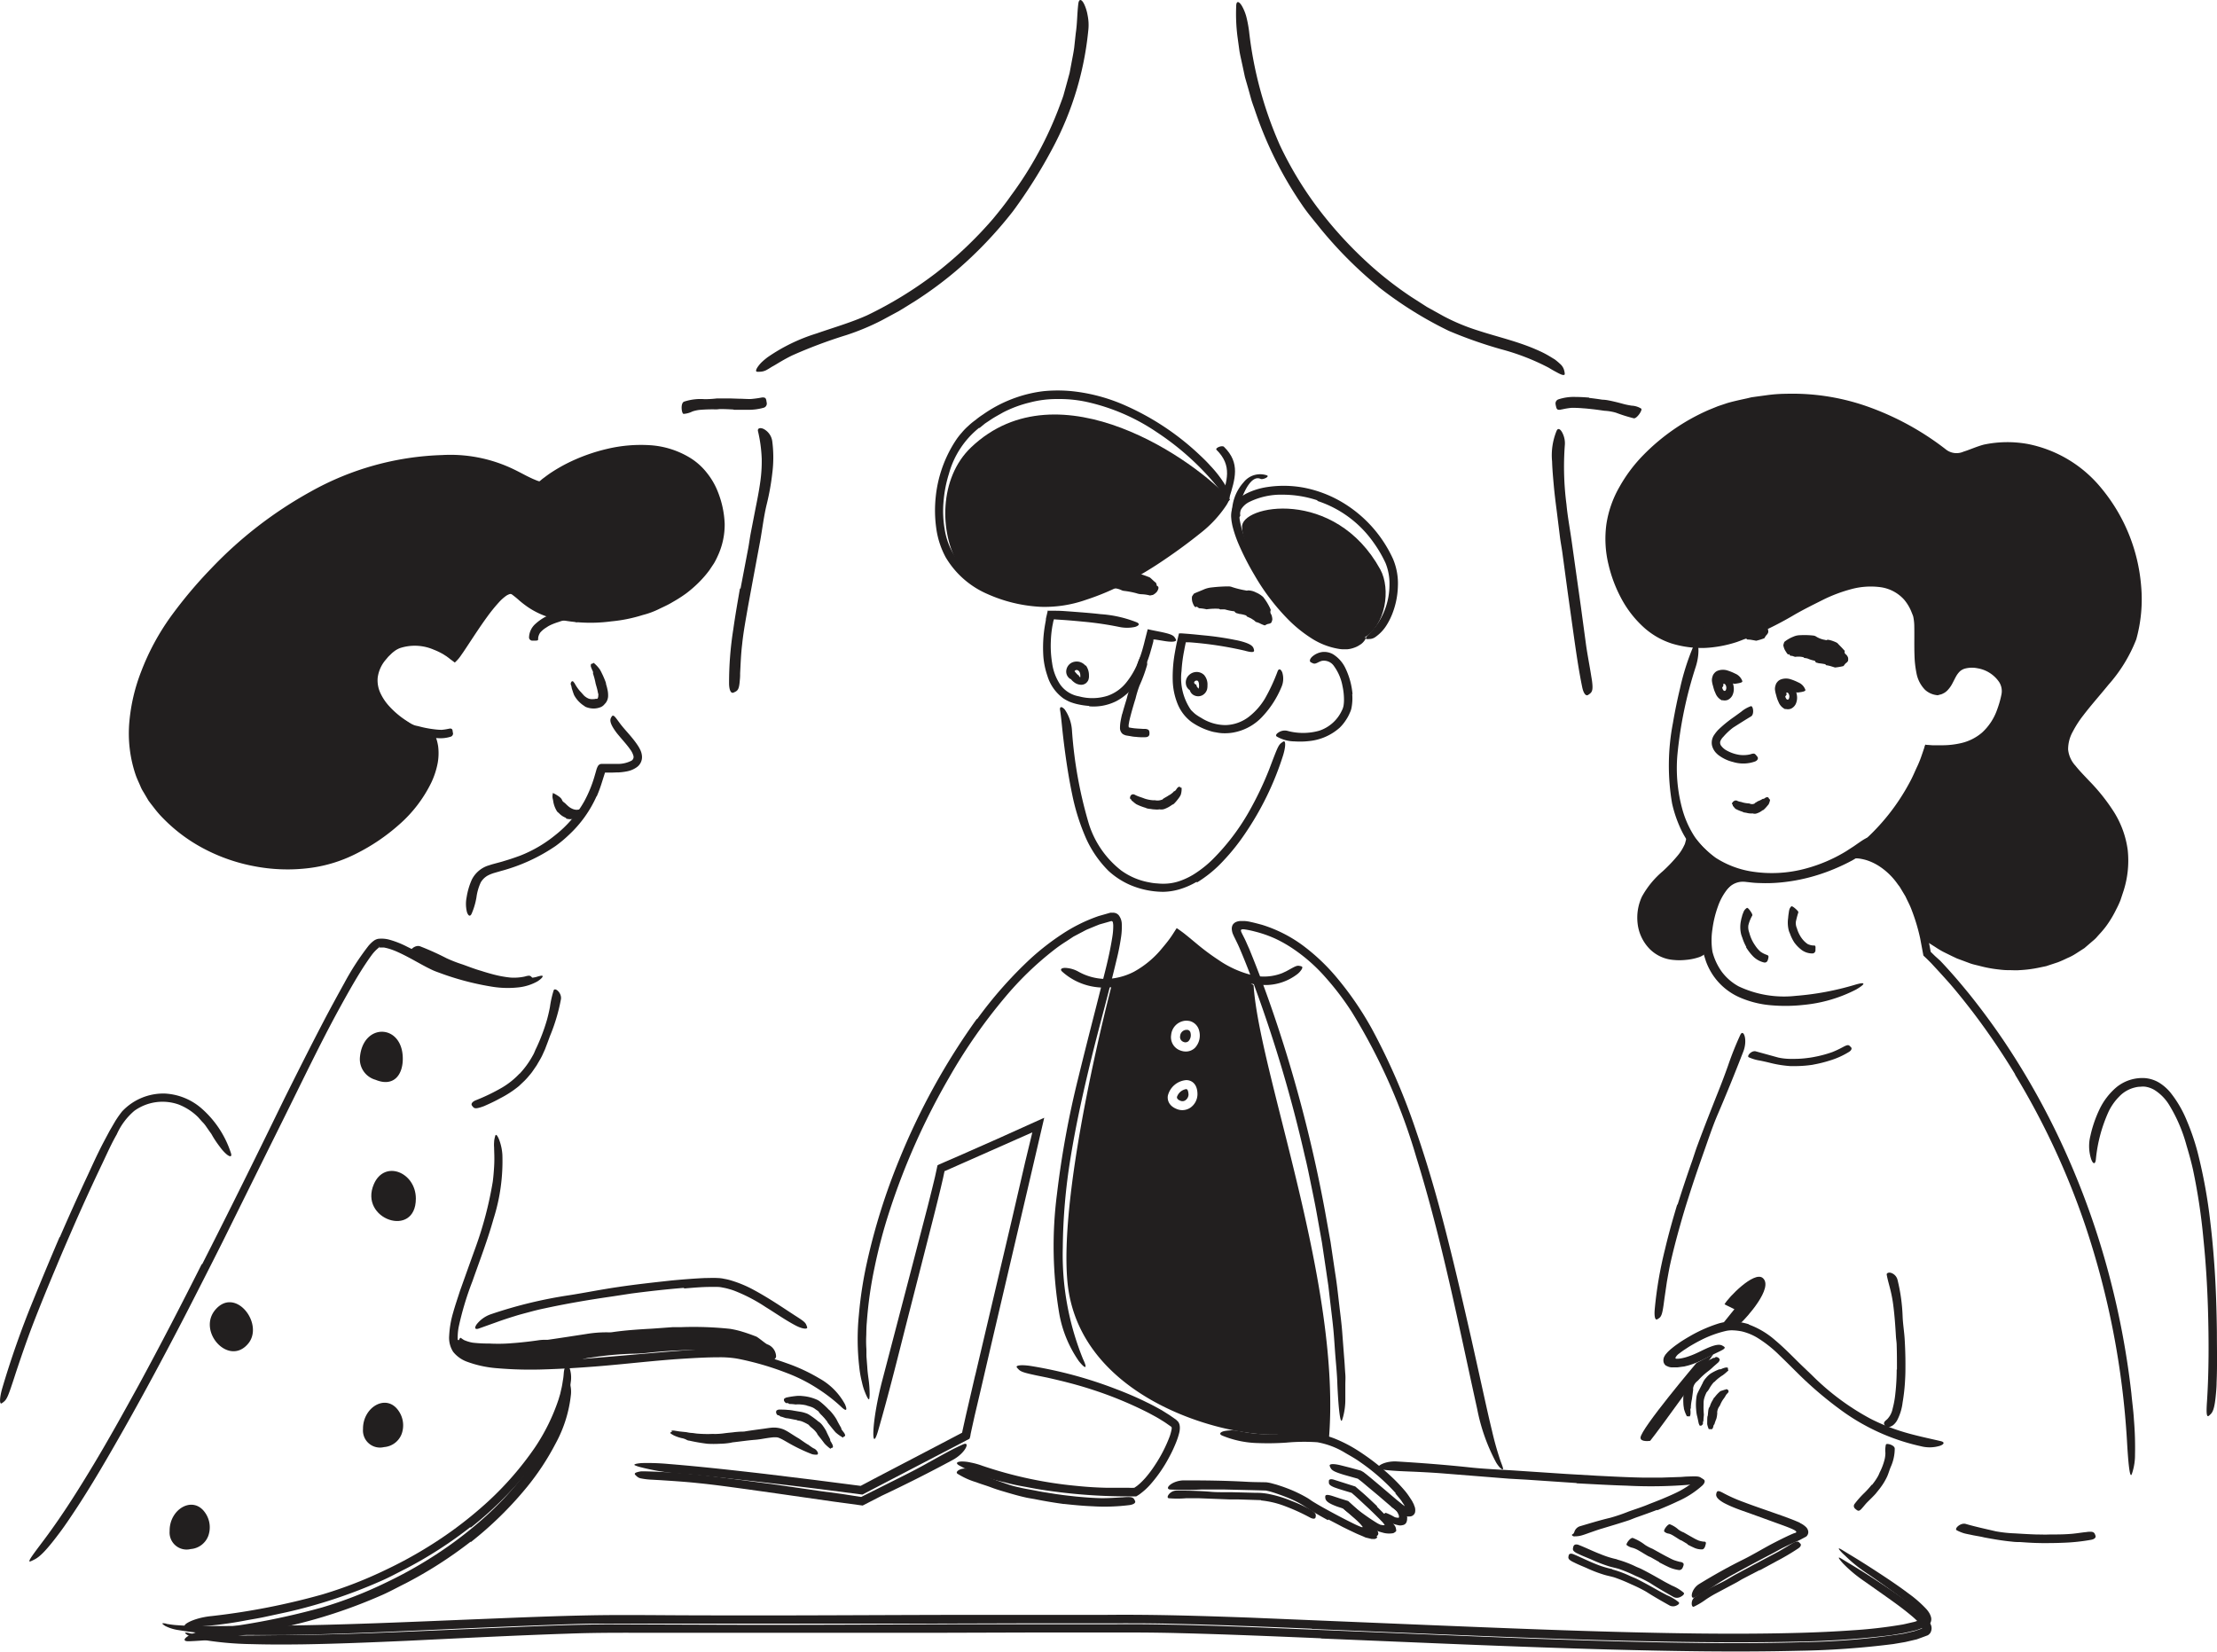 <svg xmlns="http://www.w3.org/2000/svg" width="217.824" height="162.28" viewBox="0 0 217.824 162.28">
  <g id="Campaign_managers" data-name="Campaign managers" transform="translate(137.858 -0.671)">
    <path id="Path_19907" data-name="Path 19907" d="M-21.319,107.686h0a1.149,1.149,0,0,0-.9.768c0,.064-.037.226.375.371a.5.5,0,0,0,.451-.077.707.707,0,0,0,.294-.556C-21.106,107.858-21.179,107.686-21.319,107.686Zm0,0h0a1.149,1.149,0,0,0-.9.768c0,.064-.037.226.375.371a.5.5,0,0,0,.451-.077.707.707,0,0,0,.294-.556C-21.106,107.858-21.179,107.686-21.319,107.686Zm0,0h0a1.149,1.149,0,0,0-.9.768c0,.064-.037.226.375.371a.5.5,0,0,0,.451-.077.707.707,0,0,0,.294-.556C-21.106,107.858-21.179,107.686-21.319,107.686Zm0,0h0a1.149,1.149,0,0,0-.9.768c0,.064-.037.226.375.371a.5.5,0,0,0,.451-.077.707.707,0,0,0,.294-.556C-21.106,107.858-21.179,107.686-21.319,107.686ZM-14.7,97.471s-7.229-4.947-7.486-4.518c-1.807,2.91-6.389,4.306-6.389,4.306s-5.268,19.879-4.409,29.317c1.034,11.345,15.009,15.244,20.575,15.05l5.1.646c1.355-15.117-6.831-36.117-7.382-44.8Zm-6.167,12.014a1.419,1.419,0,0,1-.818.266,1.367,1.367,0,0,1-.452-.072c-1.061-.362-1.016-1.143-.975-1.356a2.018,2.018,0,0,1,1.807-1.522h0c.537,0,1.111.379,1.1,1.414A1.628,1.628,0,0,1-20.867,109.485Zm.4-5.842a1.271,1.271,0,0,1-.881.348,1.456,1.456,0,0,1-.506-.091,1.382,1.382,0,0,1-.935-1.545,1.537,1.537,0,0,1,1.355-1.387,1.66,1.66,0,0,1,.5.036,1.286,1.286,0,0,1,.9.963,1.778,1.778,0,0,1-.447,1.694Zm-.836,4.066h0a1.147,1.147,0,0,0-.9.768c0,.063-.036.226.375.371a.5.5,0,0,0,.451-.077.708.708,0,0,0,.294-.556c-.022-.357-.1-.529-.235-.529Zm0,0h0a1.147,1.147,0,0,0-.9.768c0,.063-.036.226.375.371a.5.5,0,0,0,.451-.077.708.708,0,0,0,.294-.556c-.022-.357-.1-.529-.235-.529Zm0,0h0a1.147,1.147,0,0,0-.9.768c0,.063-.036.226.375.371a.5.5,0,0,0,.451-.077.708.708,0,0,0,.294-.556c-.022-.357-.1-.529-.235-.529Z" fill="#221f1f"/>
    <path id="Path_19908" data-name="Path 19908" d="M-79.244,78.907a11.673,11.673,0,0,1-2.711,3.79,12.524,12.524,0,0,1-1.306,1.094,17.558,17.558,0,0,1-5.376,2.462l-.628.181a3.581,3.581,0,0,0-.551.207,1.817,1.817,0,0,0-.805.732,5.022,5.022,0,0,0-.424,1.464,6.844,6.844,0,0,1-.479,1.622c-.158.326-.335.181-.452-.158a3.3,3.3,0,0,1-.036-1.459A6.8,6.8,0,0,1-91.5,87.1a2.767,2.767,0,0,1,1.536-1.356l.452-.144.4-.109c.262-.072.528-.135.786-.221.529-.154,1.048-.33,1.563-.52a12.882,12.882,0,0,0,3.452-2.015,11.222,11.222,0,0,0,2.851-3.316,12.318,12.318,0,0,0,1.03-2.521l.167-.578a1.591,1.591,0,0,1,.163-.393.317.317,0,0,1,.14-.131c.045-.059.122-.05.185-.064h1.608a2.878,2.878,0,0,0,1.356-.32.425.425,0,0,0,.194-.452,1.877,1.877,0,0,0-.3-.619c-.289-.416-.642-.809-.994-1.224-.154-.186-.312-.362-.452-.561-.546-.75-.6-1.125-.452-1.378a.807.807,0,0,1,.109-.162c.158-.118.334.162.691.641.524.732,1.247,1.378,1.857,2.318a3.776,3.776,0,0,1,.212.384,1.71,1.71,0,0,1,.154.524,1.219,1.219,0,0,1-.511,1.179,2.431,2.431,0,0,1-.9.389,5.8,5.8,0,0,1-.841.113c-.28,0-.551.022-.817.022h-.556l-.041.131-.235.741a13.232,13.232,0,0,1-.537,1.469Z" fill="#221f1f"/>
    <path id="Path_19909" data-name="Path 19909" d="M-81.743,68.018a.316.316,0,0,1,.036-.361c0-.041.127-.063.154-.036l.145.176a4.336,4.336,0,0,0,.524.772c.149.15.275.308.411.452a1.475,1.475,0,0,0,.452.294,1.062,1.062,0,0,0,.451.05.6.6,0,0,0,.217-.028h.145c.041,0,.041-.031.072-.04a.622.622,0,0,0,.059-.312.208.208,0,0,0,0-.135c-.023-.037-.05-.249-.113-.488s-.136-.479-.149-.538a6.818,6.818,0,0,0-.222-.868c0-.045-.04-.081-.031-.131a.381.381,0,0,0-.063-.28c-.05-.117-.1-.235-.145-.361a.566.566,0,0,1,0-.217c0-.068.1-.09.117-.081s.077-.032.113-.059a.11.11,0,0,1,.037-.027,3.161,3.161,0,0,1,.628.678,1.893,1.893,0,0,0,.094.171l.186.384c.131.285.253.6.275.664a.82.82,0,0,1,.041.213,4.271,4.271,0,0,1,.135.515A2.394,2.394,0,0,1-78.11,69a1.166,1.166,0,0,1-.253.759c-.041.041-.086.091-.127.14a.941.941,0,0,1-.325.244,1.852,1.852,0,0,1-.9.136,2.012,2.012,0,0,1-.61-.154.429.429,0,0,1-.094-.063,1.072,1.072,0,0,0-.113-.077,2.858,2.858,0,0,1-.9-.98c-.054-.086-.19-.529-.226-.628S-81.716,68.063-81.743,68.018Z" fill="#221f1f"/>
    <path id="Path_19910" data-name="Path 19910" d="M-95.215,72.667c1.64,4.853-5.707,11.847-12.145,12.718a16.764,16.764,0,0,1-14.652-5.218c-4.97-5.611-2.408-13.884,1.694-19.292,6.353-8.376,16.067-15.185,26.544-15.135,5.218.027,6.777,1.956,8.973,2.616,4.712-4.134,16.1-6.5,17.755,2.638,1.008,5.544-4.676,9.8-10.454,10.446-7.3.818-8.865-1.988-9.94-2.643-1.283-.858-5.114,6.045-5.756,6.538-1.482-1.442-4.644-2.336-6.37-.809C-104.419,68.818-96.837,73.178-95.215,72.667Z" fill="#221f1f"/>
    <path id="Path_19911" data-name="Path 19911" d="M-76.439,45.315a16.379,16.379,0,0,0-6.081,2.042,13.189,13.189,0,0,0-1.355.9,3.351,3.351,0,0,0-.312.244l-.258.212-.149.122c-.049.041-.094.109-.162.059l-.646-.217-.407-.172c-1.062-.488-1.983-1.048-2.986-1.432a14.914,14.914,0,0,0-6.362-.822,26.43,26.43,0,0,0-6.424,1.17,33.41,33.41,0,0,0-8.585,4.256,41.792,41.792,0,0,0-6.438,5.467c-.488.51-.98,1.016-1.436,1.559l-.7.8-.664.827a23.269,23.269,0,0,0-2.394,3.479,19.479,19.479,0,0,0-2.576,7.938,12.347,12.347,0,0,0,.4,4.13l.144.5a2.817,2.817,0,0,0,.177.488l.42.949.528.9a8.558,8.558,0,0,0,.637.832,15.035,15.035,0,0,0,5.942,4.382,16.96,16.96,0,0,0,7.283,1.265,15.053,15.053,0,0,0,8.688-3.442,16.347,16.347,0,0,0,3.289-3.407,7.778,7.778,0,0,0,1.6-4.288c-.027-.939-.172-1.355-.063-1.355s.384.42.519,1.3a5.493,5.493,0,0,1-.036,1.6,7.955,7.955,0,0,1-.642,1.979A13.139,13.139,0,0,1-98.649,81.7a19.318,19.318,0,0,1-4.215,2.851A14,14,0,0,1-107.785,86a17.152,17.152,0,0,1-5.091-.216,17.413,17.413,0,0,1-4.826-1.659,15.933,15.933,0,0,1-4.116-3.036,9.629,9.629,0,0,1-.849-.967l-.4-.515-.194-.257-.167-.285-.33-.56a3.419,3.419,0,0,1-.3-.574c-.167-.4-.366-.79-.5-1.206a12.685,12.685,0,0,1-.592-5.11,17.935,17.935,0,0,1,1.166-4.97,23.7,23.7,0,0,1,2.9-5.385,44.2,44.2,0,0,1,3.958-4.713A40.387,40.387,0,0,1-107.378,49,28.19,28.19,0,0,1-94.4,45.383a14.316,14.316,0,0,1,6.668,1.238c.52.235,1.021.5,1.514.759.248.126.492.244.741.357l.37.153.231.077c.027,0,.049-.027.072-.04l.1-.082c.109-.1.226-.185.339-.266.231-.176.452-.339.7-.5a16.3,16.3,0,0,1,1.482-.859,17.781,17.781,0,0,1,3.949-1.436,14.352,14.352,0,0,1,4.192-.371A8.6,8.6,0,0,1-70,45.69a6.276,6.276,0,0,1,1.59,1.437,7.08,7.08,0,0,1,1.075,1.848,9.483,9.483,0,0,1,.678,3.162,7.3,7.3,0,0,1-.682,3.163,7.339,7.339,0,0,1-.366.718l-.452.678a10.679,10.679,0,0,1-1.053,1.215,12,12,0,0,1-1.211,1.053,13.427,13.427,0,0,1-1.355.868c-.452.28-.944.488-1.419.722a7.9,7.9,0,0,1-1.5.543,14.738,14.738,0,0,1-3.1.628,15.424,15.424,0,0,1-6.271-.452,7.787,7.787,0,0,1-1.925-.949,10.072,10.072,0,0,1-.84-.646,8.536,8.536,0,0,0-.755-.614.291.291,0,0,0-.248,0,1.283,1.283,0,0,0-.334.18,4.436,4.436,0,0,0-.655.592,16.288,16.288,0,0,0-1.162,1.432c-.731,1-1.4,2.047-2.091,3.086l-.262.393-.136.194-.154.222a3.38,3.38,0,0,1-.451.519l-.064.064s-.04.045-.067,0l-.131-.1-.272-.2c-.045-.032-.094-.077-.14-.113l-.122-.09c-.058-.041-.117-.091-.18-.127s-.244-.163-.375-.23a6.4,6.4,0,0,0-.8-.375,4.694,4.694,0,0,0-3.348-.154,2.536,2.536,0,0,0-.411.212,4.6,4.6,0,0,0-.366.285l-.352.343-.312.371a3.368,3.368,0,0,0-.732,1.708,2.971,2.971,0,0,0,.294,1.549,5.084,5.084,0,0,0,.768,1.157,8.67,8.67,0,0,0,1.613,1.41,13.513,13.513,0,0,0,2.091,1.17,2.187,2.187,0,0,0,.719.181c.14,0,.122.063-.091.144a2.325,2.325,0,0,1-1.084-.045,7.116,7.116,0,0,1-1.753-.709A8.218,8.218,0,0,1-100.28,70.5a4.677,4.677,0,0,1-1.292-2.661,3.615,3.615,0,0,1,.2-1.55,4.583,4.583,0,0,1,.764-1.324,6.379,6.379,0,0,1,.5-.551c.09-.086.171-.176.271-.258l.32-.248a3.939,3.939,0,0,1,1.478-.588,5.928,5.928,0,0,1,3.013.321,6.4,6.4,0,0,1,1.356.669,2.465,2.465,0,0,1,.32.217l.073.054c0,.023.031,0,.045,0l.294-.452.393-.587.786-1.188c.533-.791,1.08-1.586,1.69-2.354a10.132,10.132,0,0,1,1.021-1.121,3.272,3.272,0,0,1,.682-.51,1.32,1.32,0,0,1,.239-.109,1.089,1.089,0,0,1,.312-.077,1.04,1.04,0,0,1,.352,0,3.385,3.385,0,0,1,.326.127,4.111,4.111,0,0,1,.4.3l.317.271c.2.172.393.335.591.488a7.473,7.473,0,0,0,1.27.777,9.352,9.352,0,0,0,2.932.768,16.108,16.108,0,0,0,3.136.027,15.683,15.683,0,0,0,3.1-.5,12.878,12.878,0,0,0,5.557-3.086A7.9,7.9,0,0,0-68.035,54.8a6.561,6.561,0,0,0,.515-3.009,6.949,6.949,0,0,0-2.824-5.309,6.642,6.642,0,0,0-1.355-.714,8.6,8.6,0,0,0-1.523-.393,11.134,11.134,0,0,0-3.194-.031Z" fill="#221f1f"/>
    <path id="Path_19912" data-name="Path 19912" d="M-118,124.9q3.009-5.924,5.941-11.905,1.071-2.182,2.132-4.36c1.274-2.553,2.553-5.106,3.877-7.636.664-1.269,1.355-2.53,2.042-3.772a25.852,25.852,0,0,1,2.367-3.637,3.562,3.562,0,0,1,.366-.371,2.551,2.551,0,0,1,.231-.171,1.194,1.194,0,0,1,.325-.127,2.945,2.945,0,0,1,1.062.068,8.961,8.961,0,0,1,1.807.709c.578.28,1.139.587,1.694.9a11.878,11.878,0,0,0,1.663.79,28.236,28.236,0,0,0,4.617,1.238,11.093,11.093,0,0,0,4.654.055c.452-.136.65-.181.678-.1s-.14.284-.525.528a4.871,4.871,0,0,1-1.762.57,9.634,9.634,0,0,1-2.611-.046,27.17,27.17,0,0,1-4.888-1.247l-.592-.216a5.546,5.546,0,0,1-.615-.263c-.393-.189-.759-.388-1.12-.587-.723-.4-1.432-.795-2.151-1.116a6.519,6.519,0,0,0-1.071-.379l-.257-.055h-.456c.027.15-.037-.2-.028-.158v.027c0,.035,0,.07,0,.1v.036h0a.065.065,0,0,0-.049.032,3.882,3.882,0,0,0-.714.768c-.235.316-.452.646-.682.99-.881,1.355-1.686,2.81-2.485,4.26-1.9,3.479-3.682,7.229-5.481,10.843q-2.976,6-5.954,12.018-1.853,3.687-3.741,7.356c-1.916,3.7-3.9,7.4-5.932,11-1.591,2.8-3.163,5.539-4.93,8.2-.388.583-.772,1.157-1.188,1.731-1.563,2.123-2.214,2.71-2.756,2.959a2.569,2.569,0,0,1-.366.167c-.3.05.357-.777,1.491-2.295,1.681-2.259,3.231-4.712,4.744-7.229s2.982-5.173,4.432-7.807c2.128-3.917,4.189-7.9,6.2-11.9Z" fill="#221f1f"/>
    <path id="Path_19913" data-name="Path 19913" d="M-86.8,106.168a8.774,8.774,0,0,0,1.287-1.78c.145-.23.222-.5.348-.736a19.141,19.141,0,0,0,1.039-2.743c.118-.42.217-.854.3-1.283a10.061,10.061,0,0,1,.366-1.644c.131-.335.836.271.71.9a18.077,18.077,0,0,1-.981,3.366c-.14.33-.248.669-.384,1.012l-.194.511-.226.5c-.162.371-.388.71-.583,1.062l-.343.5a4.239,4.239,0,0,1-.371.483,6.944,6.944,0,0,1-.5.556l-.542.515a10.279,10.279,0,0,1-1.88,1.22c-.506.285-1.016.515-1.545.75-.117.041-.235.086-.357.122-.452.136-.61.118-.754-.077a.768.768,0,0,1-.095-.131c-.081-.158.068-.348.366-.479a18.952,18.952,0,0,0,2.638-1.274,7.809,7.809,0,0,0,1.686-1.355Z" fill="#221f1f"/>
    <path id="Path_19914" data-name="Path 19914" d="M-90.937,133.932a19.944,19.944,0,0,0,4.595.478c1.572,0,3.163-.045,4.726-.14,1.152-.072,2.3-.185,3.452-.275l6.1-.524c1.016-.082,2.037-.163,3.063-.217a23.643,23.643,0,0,1,3.1,0,21.039,21.039,0,0,1,2.711.551c.9.235,1.757.5,2.616.809a17.266,17.266,0,0,1,3.2,1.486,6.375,6.375,0,0,1,2.535,2.548c.312.728.041.66-.4.226a16.341,16.341,0,0,0-2.291-1.766,15.791,15.791,0,0,0-3.031-1.532,28.5,28.5,0,0,0-3.3-1.057c-.561-.14-1.13-.276-1.686-.371a10.158,10.158,0,0,0-1.68-.113c-1.157,0-2.341.068-3.52.141-2.828.176-5.769.542-8.674.768-1.6.122-3.2.226-4.808.275a38.422,38.422,0,0,1-4.834-.113,10.845,10.845,0,0,1-2.964-.655,3.107,3.107,0,0,1-1.305-.949,2.549,2.549,0,0,1-.394-1.581,9.618,9.618,0,0,1,.385-2.259c.2-.727.451-1.441.677-2.151.5-1.4,1-2.805,1.505-4.2a36.535,36.535,0,0,0,1.717-6.537c.063-.488.1-.963.131-1.455.054-.9,0-1.5,0-1.911a3.163,3.163,0,0,1,0-.515,1.733,1.733,0,0,1,.049-.366,1.775,1.775,0,0,1,.082-.3c.063-.113.176,0,.325.329a5.062,5.062,0,0,1,.357,1.586,18.738,18.738,0,0,1-.872,6.3c-.574,2.056-1.356,4.089-2.065,6.108a29.87,29.87,0,0,0-1.355,4.5,5.58,5.58,0,0,0-.1,1.079,1.753,1.753,0,0,0,.217.85,3.111,3.111,0,0,0,1.726.944Z" fill="#221f1f"/>
    <path id="Path_19915" data-name="Path 19915" d="M-60.495,138.526c-.112.055-.212-.022-.316-.185a.309.309,0,0,1,0-.235,1.816,1.816,0,0,1,.185-.108,8.008,8.008,0,0,1,.936-.154,2.685,2.685,0,0,1,.682,0,4.323,4.323,0,0,1,1.4.353,1.384,1.384,0,0,1,.289.167,7.82,7.82,0,0,1,.832.754.823.823,0,0,0,.135.122,4.99,4.99,0,0,1,.687.9c.122.257.262.5.4.745.022.036.054.064.054.109a.444.444,0,0,0,.118.239c.067.1.149.185.212.294a.674.674,0,0,1,.063.185c0,.059-.072.109-.095.1s-.063.049-.09.081,0,.027-.032.031a3.842,3.842,0,0,1-.691-.483c-.032,0-.7-.84-.768-.926a.6.6,0,0,1-.09-.163l-.271-.334c-.141-.149-.272-.3-.285-.3a1.891,1.891,0,0,1-.289-.343.2.2,0,0,0-.064-.063c-.1-.077-.207-.136-.307-.217a1.319,1.319,0,0,0-.339-.177,3.549,3.549,0,0,0-.384-.117l-.067-.027a.733.733,0,0,0-.091-.027,3.561,3.561,0,0,0-.492-.073,2.141,2.141,0,0,0-.506,0,4.179,4.179,0,0,0-.551-.049C-60.323,138.648-60.449,138.508-60.495,138.526Z" fill="#221f1f"/>
    <path id="Path_19916" data-name="Path 19916" d="M-61.362,139.737c-.113,0-.19-.077-.239-.253a.307.307,0,0,1,.049-.23,1.572,1.572,0,0,1,.2-.082c.041,0,.651,0,.858.032a3.744,3.744,0,0,1,.6.072l.6.1a3.3,3.3,0,0,1,.655.167,1.251,1.251,0,0,1,.28.136,8.188,8.188,0,0,1,.849.619.454.454,0,0,0,.145.1,1.848,1.848,0,0,1,.393.425,4.394,4.394,0,0,1,.285.451c.108.253.235.493.352.737,0,.036.05.063.041.108a.367.367,0,0,0,.09.24c.054.1.113.2.158.307a.726.726,0,0,1,.027.185c0,.059-.1.091-.113.082s-.072.036-.1.063a.122.122,0,0,1-.036.027,4.242,4.242,0,0,1-.573-.506l-.312-.411-.357-.452a.686.686,0,0,1-.081-.154l-.082-.108a2.171,2.171,0,0,0-.153-.176c-.122-.127-.258-.231-.262-.24a1.749,1.749,0,0,1-.3-.284.154.154,0,0,0-.063-.05,4.175,4.175,0,0,0-.637-.312,1.719,1.719,0,0,0-.375-.081.367.367,0,0,1-.072-.027.365.365,0,0,0-.091-.032c-.329-.05-.65-.14-.98-.172-.077,0-.425-.144-.51-.149S-61.312,139.724-61.362,139.737Z" fill="#221f1f"/>
    <path id="Path_19917" data-name="Path 19917" d="M-57.951,142.968a.753.753,0,0,1,.452.451c.032.068-.023.19-.1.186a1.737,1.737,0,0,1-.452-.041,16,16,0,0,1-1.721-.777c-.393-.2-.764-.425-1.121-.624a3.52,3.52,0,0,0-.5-.235,1.074,1.074,0,0,0-.194-.031h-.276c-.4.036-.822.108-1.256.181-.19.027-.388.054-.583.067-.673.055-1.355.154-2.019.231a1.642,1.642,0,0,0-.335.058,7.324,7.324,0,0,1-1.116.1,10.377,10.377,0,0,1-1.17,0,17.1,17.1,0,0,1-1.784-.307.651.651,0,0,1-.249-.068,1.577,1.577,0,0,0-.524-.185,4.052,4.052,0,0,1-.727-.249,2.476,2.476,0,0,1-.33-.2c-.095-.063,0-.136.036-.136.117,0,.05-.067.05-.108v-.045a1.9,1.9,0,0,1,.239,0l.5.081c.37.045.759.072.831.1.112.022.225.039.339.05.2,0,.452.063.732.076a11.629,11.629,0,0,0,1.224.028,3.19,3.19,0,0,1,.366,0,7.079,7.079,0,0,0,.877-.059c.424-.059.844-.091.9-.1a8.519,8.519,0,0,1,1.021-.076.856.856,0,0,0,.208-.023c.583-.095,1.17-.172,1.771-.253.307-.041.619-.1.949-.117h.19a2.6,2.6,0,0,1,.9.2,5.312,5.312,0,0,1,.511.284c.316.2.619.4.93.579.141.086.773.551.945.623A5.5,5.5,0,0,0-57.951,142.968Z" fill="#221f1f"/>
    <path id="Path_19918" data-name="Path 19918" d="M-70.656,127.213c-1.734.14-3.474.335-5.2.561l-1.889.289c-2.223.32-4.436.695-6.628,1.17-.488.1-.976.221-1.455.352s-.962.249-1.432.4c-.605.186-1.206.38-1.807.6l-1.771.633c-.37.122-.416-.091-.19-.416a3.029,3.029,0,0,1,1.446-1.012,44.168,44.168,0,0,1,7.681-1.857c1.558-.244,3.162-.569,4.762-.8,1.748-.262,3.51-.451,5.272-.646,1.084-.1,2.173-.189,3.267-.239.42,0,.831-.027,1.265,0a3.288,3.288,0,0,1,.641.081,4.951,4.951,0,0,1,.624.145,11.553,11.553,0,0,1,2.322.971c1.134.615,2.191,1.3,3.235,1.988l.691.452c.854.547,1.1.709,1.2,1.007a1.435,1.435,0,0,1,.072.2c.036.2-.452.181-1.152-.189-1.025-.543-1.965-1.211-2.937-1.808a16.091,16.091,0,0,0-3.013-1.576,5.218,5.218,0,0,0-.583-.19,4.687,4.687,0,0,0-.6-.14,2.545,2.545,0,0,0-.583-.068h-.619c-.858,0-1.735.081-2.607.154Z" fill="#221f1f"/>
    <path id="Path_19919" data-name="Path 19919" d="M-91.664,150.739a41.341,41.341,0,0,1-6.362,4.093c-.822.407-1.626.858-2.471,1.215a50.176,50.176,0,0,1-9.194,3.036l-2.1.452c-.7.154-1.41.258-2.105.393a37.4,37.4,0,0,1-5.422.615c-1.134.04.248-.9,2.3-1.085a68.635,68.635,0,0,0,10.843-2.123,42.193,42.193,0,0,0,6.325-2.467,41.758,41.758,0,0,0,6.429-3.8,39.12,39.12,0,0,0,3.565-2.909,31.265,31.265,0,0,0,4.55-5.255,19.428,19.428,0,0,0,2.326-4.725l.163-.547c.041-.181.081-.366.126-.551.082-.344.109-.628.154-.868s.054-.452.068-.583a2.108,2.108,0,0,1,.054-.388,2.575,2.575,0,0,1,.081-.276c.037-.081.064-.185.1-.244s.167,0,.3.258a2.96,2.96,0,0,1,.177,1.315,12.907,12.907,0,0,1-1.532,4.816,25.074,25.074,0,0,1-2.837,4.287,35.5,35.5,0,0,1-5.467,5.363Z" fill="#221f1f"/>
    <path id="Path_19920" data-name="Path 19920" d="M-98.283,104.7c0,1.636-.935,2.792-2.679,2.069a2.105,2.105,0,0,1-1.532-2.218C-102.191,101.131-98.283,101.253-98.283,104.7Z" fill="#221f1f"/>
    <path id="Path_19921" data-name="Path 19921" d="M-97,118.444c0,3.953-5.62,2.033-4.125-1.423C-100.072,114.594-97,115.86-97,118.444Z" fill="#221f1f"/>
    <path id="Path_19922" data-name="Path 19922" d="M-113.107,132.02a1.966,1.966,0,0,1-.361.665c-1.92,2.331-5.124-1.274-3.163-3.4C-114.869,127.367-112.488,130.064-113.107,132.02Z" fill="#221f1f"/>
    <path id="Path_19923" data-name="Path 19923" d="M-98.4,141.581a2.011,2.011,0,0,1-1.726,1.278,1.674,1.674,0,0,1-2.065-1.766c-.036-2.165,2.322-3.561,3.511-1.771A2.483,2.483,0,0,1-98.4,141.581Z" fill="#221f1f"/>
    <path id="Path_19924" data-name="Path 19924" d="M-117.4,151.6a2.01,2.01,0,0,1-1.726,1.278,1.671,1.671,0,0,1-2.065-1.766c-.036-2.165,2.318-3.561,3.511-1.771A2.492,2.492,0,0,1-117.4,151.6Z" fill="#221f1f"/>
    <path id="Path_19925" data-name="Path 19925" d="M-90.444,97c-.619-.194-1.229-.411-1.808-.633-.221-.077-.451-.14-.664-.226-.763-.3-1.518-.637-2.259-.966-.334-.15-.677-.276-1.016-.4a5.858,5.858,0,0,1-1.279-.529c-.248-.158.393-.781.9-.587a26.666,26.666,0,0,1,2.575,1.161,13.883,13.883,0,0,0,1.608.624c.6.216,1.193.451,1.808.623.37.122.745.231,1.12.33a10.947,10.947,0,0,0,1.721.325,5.015,5.015,0,0,0,1.306-.072,1.785,1.785,0,0,0,.262-.063c.325-.077.42-.064.574.122a1.435,1.435,0,0,1,.108.126c.1.14,0,.348-.289.475a5.1,5.1,0,0,1-2.711.153,16.946,16.946,0,0,1-1.924-.452Z" fill="#221f1f"/>
    <path id="Path_19926" data-name="Path 19926" d="M-95.794,73.106c-.321-.059-.637-.131-.953-.213-.118-.031-.235-.036-.352-.077a6.84,6.84,0,0,1-1.175-.5c-.167-.081-.339-.167-.515-.24a1.237,1.237,0,0,1-.6-.451c-.081-.131.6-.633.763-.52l1.058.655a2.6,2.6,0,0,0,.768.253c.293.077.587.154.9.208.19.036.375.068.565.09a6.743,6.743,0,0,0,.863.073,4.877,4.877,0,0,0,.669-.1c.049,0,.1-.023.144-.027.186,0,.244.04.28.266a.3.3,0,0,0,.027.154.331.331,0,0,1-.194.37,3.308,3.308,0,0,1-1.265.154,7.1,7.1,0,0,1-.971-.1Z" fill="#221f1f"/>
    <path id="Path_19927" data-name="Path 19927" d="M-131.979,122.23q1.356-3.131,2.806-6.226c.348-.754.691-1.513,1.062-2.259.321-.66.678-1.306,1.021-1.956l.56-.963a10.33,10.33,0,0,1,.664-.944,5.558,5.558,0,0,1,4.184-1.762,5.938,5.938,0,0,1,3.709,1.536,9.838,9.838,0,0,1,2.774,4.225c.186.492-.049.5-.42.189a4.063,4.063,0,0,1-.619-.691,10.469,10.469,0,0,1-.705-1.03l-.149-.262-.176-.244-.348-.5a2.814,2.814,0,0,0-.379-.451l-.4-.452A5.63,5.63,0,0,0-120.3,109.2a4.75,4.75,0,0,0-4.355.615,6.477,6.477,0,0,0-1.731,2.318c-.515.894-.94,1.852-1.382,2.787q-1.478,3.09-2.851,6.231c-.56,1.292-1.125,2.579-1.663,3.881-.827,1.96-1.64,3.944-2.4,5.918-.583,1.536-1.107,3.063-1.618,4.6-.108.338-.217.673-.33,1.012-.42,1.269-.578,1.644-.876,1.861a1.582,1.582,0,0,1-.2.145c-.2.085-.208-.5.059-1.455a89.7,89.7,0,0,1,3.013-8.584q1.275-3.141,2.63-6.308Z" fill="#221f1f"/>
    <path id="Path_19928" data-name="Path 19928" d="M-42.043,135.82l3.614-15.361,1.3-5.625.7-2.9-6.777,3-1.807.8h-.05v.045l-.032.149-.108.51-.235,1.008q-.488,2.015-1,4c-.741,2.909-1.486,5.837-2.227,8.724-.945,3.709-1.862,7.446-2.928,11.119-.669,2.291-.678-.84.452-5.105l2.968-11.35,1.477-5.683c.24-.949.479-1.9.705-2.851l.172-.791.068-.33a1.769,1.769,0,0,1,.293-.144l.425-.19,1.356-.587,3.826-1.69,4.591-2.069c-.515,2.213-1.031,4.436-1.546,6.641L-40.43,132.63l-1.107,4.771-.565,2.4L-42.368,141l-.127.587a1.639,1.639,0,0,1-.108.452l-.38.2-10.143,5.286-3.5-.452c-3.781-.483-7.495-.9-11.24-1.306l-2.463-.257a22.023,22.023,0,0,1-4.7-.705,3.357,3.357,0,0,1-.452-.158c-.158-.082.086-.172.673-.217a22.09,22.09,0,0,1,2.6.086c3.09.248,6.235.6,9.429.967l4.812.587,4.671.6,1.4-.741,7.076-3.7,1.49-.782.055-.271.108-.488.217-.976.9-3.89Z" fill="#221f1f"/>
    <path id="Path_19929" data-name="Path 19929" d="M-20.284,87.315a7.546,7.546,0,0,1-1.568.7,6.021,6.021,0,0,1-1.726.285,8.417,8.417,0,0,1-3.3-.7,7.718,7.718,0,0,1-2.065-1.355A10.711,10.711,0,0,1-31.3,82.7a21.068,21.068,0,0,1-1.22-4c-.253-1.2-.452-2.422-.623-3.615q-.164-1.158-.294-2.322c-.086-.777-.149-1.554-.258-2.259-.085-.4.118-.483.452-.117a4.064,4.064,0,0,1,.705,2.015,42.515,42.515,0,0,0,1.667,9.235,9.385,9.385,0,0,0,3.163,4.558,6.674,6.674,0,0,0,2.787,1.179,4.849,4.849,0,0,0,.768.1,5.487,5.487,0,0,0,.769.027,4.8,4.8,0,0,0,1.481-.28,6.971,6.971,0,0,0,1.686-.872,10.485,10.485,0,0,0,1.495-1.229,21.853,21.853,0,0,0,3.587-4.712,32.976,32.976,0,0,0,1.966-4.112c.117-.311.235-.614.352-.93.452-1.162.583-1.519.877-1.713a1.191,1.191,0,0,1,.2-.131c.2-.081.222.479-.054,1.378a29.322,29.322,0,0,1-3.781,7.749,20.573,20.573,0,0,1-2.074,2.588,12.106,12.106,0,0,1-2.607,2.146Z" fill="#221f1f"/>
    <path id="Path_19930" data-name="Path 19930" d="M-5,68.872A4.965,4.965,0,0,1-5.067,70.2a1.743,1.743,0,0,1-.1.357l-.136.308a4.083,4.083,0,0,1-.33.578,4.206,4.206,0,0,1-.61.741,5.3,5.3,0,0,1-2.973,1.3,7.613,7.613,0,0,1-1.432.036,3.576,3.576,0,0,1-1.757-.474c-.167-.1-.041-.285.185-.42a1.112,1.112,0,0,1,.809-.154,5.894,5.894,0,0,0,3.162,0,3.748,3.748,0,0,0,2.228-1.979,1.694,1.694,0,0,0,.167-.479,3.569,3.569,0,0,0,.045-.546,6.371,6.371,0,0,0-.149-1.4,4.79,4.79,0,0,0-.827-1.938,1.192,1.192,0,0,0-1.2-.524,1.686,1.686,0,0,0-.266.1c-.33.167-.452.23-.678.108l-.149-.076c-.145-.1-.1-.353.217-.606a1.9,1.9,0,0,1,.9-.393,1.76,1.76,0,0,1,1.062.208,3.267,3.267,0,0,1,1.256,1.432,7.31,7.31,0,0,1,.673,2.5Z" fill="#221f1f"/>
    <path id="Path_19931" data-name="Path 19931" d="M-30.807,70.038a7.667,7.667,0,0,1-1.3-.2,5.7,5.7,0,0,1-.66-.212,4.574,4.574,0,0,1-.623-.339,4.261,4.261,0,0,1-1.559-2.209,7.786,7.786,0,0,1-.393-1.848,13.115,13.115,0,0,1,.172-3.239l.072-.4v-.108l.031-.145.068-.294.068-.289v-.072c0-.032.045,0,.068,0h.75c.537,0,1.057.05,1.59.086.935.072,1.875.14,2.806.248a11.722,11.722,0,0,1,3.542.8c.352.158.212.334-.154.452a3.729,3.729,0,0,1-1.581,0,31.966,31.966,0,0,0-3.524-.515c-.6-.059-1.2-.113-1.807-.158l-.9-.059a.744.744,0,0,1-.14-.023c-.032,0-.036.077-.059.118a.907.907,0,0,0-.04.153l-.05.262c-.041.177-.063.357-.09.534a10.609,10.609,0,0,0-.091,1.084,10.452,10.452,0,0,0,.127,2.164,4.973,4.973,0,0,0,.808,2.128,2.882,2.882,0,0,0,1.844,1.139A4.977,4.977,0,0,0-29,69.026a4.068,4.068,0,0,0,1.753-1.234,7.631,7.631,0,0,0,1.143-1.9,13.042,13.042,0,0,0,.56-1.64c.081-.285.14-.538.221-.859l.163-.637.045-.162v-.082h.086l.339.073.9.18c.94.2,1.229.321,1.378.588a.907.907,0,0,1,.1.18c.054.19-.362.244-1.062.136l-.782-.127-.194-.031h-.185v.153h0l-.023.1c-.072.266-.14.533-.221.8a11.247,11.247,0,0,1-1.4,3.163,5.378,5.378,0,0,1-2.01,1.843,5.005,5.005,0,0,1-2.688.5Z" fill="#221f1f"/>
    <path id="Path_19932" data-name="Path 19932" d="M-21.771,66.613A5.542,5.542,0,0,0-20.9,70.35a1.284,1.284,0,0,0,.23.253,3.238,3.238,0,0,0,.253.23,4.6,4.6,0,0,0,.588.379,4.473,4.473,0,0,0,2.385.705,3.915,3.915,0,0,0,2.331-.849,6.487,6.487,0,0,0,1.528-1.74,18.017,18.017,0,0,0,1.26-2.71c.122-.29.321-.2.452.126a2.049,2.049,0,0,1-.095,1.469,9.545,9.545,0,0,1-1.807,2.814,5.121,5.121,0,0,1-3.023,1.64,4.891,4.891,0,0,1-1.061.041,4.2,4.2,0,0,1-.525-.077,3.157,3.157,0,0,1-.515-.113,6.6,6.6,0,0,1-1.884-.9,4.181,4.181,0,0,1-1.4-1.848,6.616,6.616,0,0,1-.452-2.205,13.46,13.46,0,0,1,.2-2.711c.059-.33.118-.664.19-.994l.14-.61.081-.339a2.6,2.6,0,0,1,.353,0l.614.046.5.045,1,.1a29.4,29.4,0,0,1,3.063.451c.225.04.448.092.669.154.831.235,1.07.452,1.143.705a.766.766,0,0,1,.04.19c0,.194-.357.162-.926,0a36.02,36.02,0,0,0-5.467-.823h-.325v.05l-.045.217c-.036.172-.072.343-.1.515A14.741,14.741,0,0,0-21.771,66.613Z" fill="#221f1f"/>
    <path id="Path_19933" data-name="Path 19933" d="M-27.6,70.833c.131-.483.275-.958.42-1.432.054-.172.086-.348.14-.52.2-.6.425-1.2.632-1.807.091-.262.163-.538.231-.809a3.212,3.212,0,0,1,.343-1.007c.068-.113.262,0,.429.153a.624.624,0,0,1,.258.57,14.012,14.012,0,0,1-.746,2.042,10.193,10.193,0,0,0-.393,1.278c-.144.452-.284.94-.415,1.41-.077.289-.154.578-.213.867l-.049.294a.7.7,0,0,0,0,.194c0,.027,0,.073.036.082l.1.022.23.036c.353.055.7.059,1.053.086h.235c.284.041.366.113.384.344a.7.7,0,0,1,0,.158c0,.176-.14.3-.362.312a5.942,5.942,0,0,1-.971-.032,3,3,0,0,1-.492-.063l-.389-.064a.686.686,0,0,1-.226-.063.744.744,0,0,1-.194-.1.757.757,0,0,1-.258-.569,3.843,3.843,0,0,1,.05-.624c.045-.266.1-.515.158-.763Z" fill="#221f1f"/>
    <path id="Path_19934" data-name="Path 19934" d="M-31.177,66.044a1.652,1.652,0,0,1,.312,1.007,1.071,1.071,0,0,1-.068.452.7.7,0,0,1-.14.208.591.591,0,0,1-.2.158.748.748,0,0,1-.452.081,1.15,1.15,0,0,1-.624-.262,1.2,1.2,0,0,1-.384-.451.635.635,0,0,1,.185-.8c.073-.049.213.127.353.294a2.4,2.4,0,0,0,.2.217c.045.054.126.081.054.05a.134.134,0,0,0-.063,0h.108a.575.575,0,0,0,.136.2.124.124,0,0,0,.045.037v.036h0v-.027a.3.3,0,0,1,0-.1v-.136a.719.719,0,0,0-.059-.262.368.368,0,0,0-.167-.2.239.239,0,0,0-.321.045c-.041.077,0,.149.09.212s.041.028.055.046.04.126-.113.3l-.1.117a.3.3,0,0,1-.4.1.865.865,0,0,1-.371-.732,1,1,0,0,1,.588-.872,1.142,1.142,0,0,1,.745-.049,1.188,1.188,0,0,1,.574.379Z" fill="#221f1f"/>
    <path id="Path_19935" data-name="Path 19935" d="M-19.575,66.97a1.415,1.415,0,0,1,.353,1.044,1.448,1.448,0,0,1-.037.388.952.952,0,0,1-.5.6.9.9,0,0,1-.755,0,.786.786,0,0,1-.451-.551.672.672,0,0,1,.275-.723c.068-.036.213.127.348.3s.253.339.267.353h-.036a.516.516,0,0,0-.136,0h-.041a.033.033,0,0,0,.032-.027.206.206,0,0,0,.045-.064v-.031a.1.1,0,0,0,.036.067c.064.059.091,0,.118-.144a.958.958,0,0,0,0-.262.672.672,0,0,0-.045-.235c-.032-.077-.064-.127-.131-.136a.258.258,0,0,0-.294.149c-.027.1.054.163.131.217s.045,0,.059.036c.081.05.063.113-.059.308l-.081.135a.294.294,0,0,1-.375.154.855.855,0,0,1-.484-.637A.994.994,0,0,1-21,66.97a1.082,1.082,0,0,1,.687-.271,1.031,1.031,0,0,1,.732.271Z" fill="#221f1f"/>
    <path id="Path_19936" data-name="Path 19936" d="M-41.65,42.7a8.733,8.733,0,0,0-2.973,4.518,12.271,12.271,0,0,0-.528,2.711,10.486,10.486,0,0,0,.113,2.769,6.916,6.916,0,0,0,1.689,3.542,10.523,10.523,0,0,0,6.294,3.113,10.135,10.135,0,0,0,1.807.145,7.369,7.369,0,0,0,.9-.032l.9-.117a18,18,0,0,0,3.488-1.067,32.488,32.488,0,0,0,5.725-3.162,67.227,67.227,0,0,0,6.573-5.178c.651-.574.723-.339.33.321a11.6,11.6,0,0,1-2.557,2.774q-1.686,1.356-3.5,2.584a37.6,37.6,0,0,1-3.736,2.259,24.368,24.368,0,0,1-4.044,1.731,12.189,12.189,0,0,1-4.419.686,14.588,14.588,0,0,1-5.245-1.256,8.828,8.828,0,0,1-4.111-3.614,8.344,8.344,0,0,1-.931-2.891,12.6,12.6,0,0,1-.05-3,12.374,12.374,0,0,1,1.979-5.6,6.446,6.446,0,0,1,.569-.736,6.088,6.088,0,0,1,.651-.673,6.432,6.432,0,0,1,.709-.583,7.235,7.235,0,0,1,.737-.542,13.1,13.1,0,0,1,3.248-1.668,12.737,12.737,0,0,1,2.711-.628,14.284,14.284,0,0,1,2.774,0,17.335,17.335,0,0,1,5.291,1.424,25.821,25.821,0,0,1,6.994,4.59c.451.42.9.836,1.31,1.3a11.513,11.513,0,0,1,1.5,1.951,2.385,2.385,0,0,1,.384,1.049,2.116,2.116,0,0,1,0,.356c-.072.272-.537-.506-1.581-1.752a26.57,26.57,0,0,0-5.571-4.9,19.879,19.879,0,0,0-6.917-2.972,12.467,12.467,0,0,0-2.778-.271,10.366,10.366,0,0,0-2.761.338,11.791,11.791,0,0,0-2.611.967c-.407.235-.827.452-1.211.71l-.583.388-.551.452Z" fill="#221f1f"/>
    <path id="Path_19937" data-name="Path 19937" d="M-8.42,49.833a10.835,10.835,0,0,0-3.42-.555,7.082,7.082,0,0,0-3.3.727,1.973,1.973,0,0,0-.782.723,1.718,1.718,0,0,0-.126,1.034,9.5,9.5,0,0,0,.632,2.133,20.3,20.3,0,0,0,1,2.069,24.074,24.074,0,0,0,2.607,3.809A14.323,14.323,0,0,0-8.8,62.484a7.175,7.175,0,0,0,2.308,1,4.136,4.136,0,0,0,2.4-.158c.452-.181.547.022.195.415a1.385,1.385,0,0,1-.362.3,2.244,2.244,0,0,1-.546.271,2.617,2.617,0,0,1-.714.158h-.4a3.345,3.345,0,0,1-.416-.045A7.085,7.085,0,0,1-9.048,63.36a13.108,13.108,0,0,1-2.2-1.775A21.4,21.4,0,0,1-14.61,57.17a26.538,26.538,0,0,1-1.536-3,11.754,11.754,0,0,1-.573-1.64,4.145,4.145,0,0,1-.1-.452,3.613,3.613,0,0,1-.063-.452,2.373,2.373,0,0,1,.09-.98l.091-.258c.045-.085.094-.167.144-.248a2.182,2.182,0,0,1,.357-.416,3.693,3.693,0,0,1,.84-.578,6.874,6.874,0,0,1,1.844-.592,10.813,10.813,0,0,1,3.772.036,11.764,11.764,0,0,1,4.283,1.762A12.517,12.517,0,0,1-.988,55.6a6.2,6.2,0,0,1,.475,2.679,8,8,0,0,1-.529,2.652,6.575,6.575,0,0,1-.533,1.089,3.981,3.981,0,0,1-1.089,1.2,1.07,1.07,0,0,1-.7.24,1.029,1.029,0,0,1-.248,0c-.1-.041-.045-.172.126-.357.086-.086.2-.195.321-.339l.208-.217.217-.267a6.874,6.874,0,0,0,1.4-4.125A5.349,5.349,0,0,0-1.724,56,12.2,12.2,0,0,0-2.9,53.985a10.848,10.848,0,0,0-5.521-4.093Z" fill="#221f1f"/>
    <path id="Path_19938" data-name="Path 19938" d="M-22.281,140.216l.05.032c.424.3.284,1.025.23,1.224a6.7,6.7,0,0,1-.267.831,13.159,13.159,0,0,1-.7,1.514,13.82,13.82,0,0,1-1.884,2.738,6.52,6.52,0,0,1-.931.858,2.742,2.742,0,0,1-.325.222l-.113.067h-.936a54.692,54.692,0,0,1-8.331-.65c-.61-.09-1.22-.217-1.807-.321s-1.22-.235-1.807-.4a16.422,16.422,0,0,1-4.473-1.645c-.452-.239-.267-.4.2-.411a3.686,3.686,0,0,1,.881.1,7.23,7.23,0,0,1,1.156.321,40.353,40.353,0,0,0,9.235,1.974c.953.1,1.929.163,2.91.186h2.218a3.808,3.808,0,0,0,.565,0,1.071,1.071,0,0,0,.113-.077l.149-.1c.095-.081.194-.158.289-.244.185-.172.366-.357.538-.551a11.376,11.376,0,0,0,.944-1.261,14.029,14.029,0,0,0,1.446-2.819,4.829,4.829,0,0,0,.171-.615,1,1,0,0,0,.023-.135.547.547,0,0,0,0-.081.141.141,0,0,0-.072-.131l-.484-.339c-.176-.127-.366-.231-.546-.348-.366-.231-.755-.429-1.134-.637a37.748,37.748,0,0,0-5.558-2.3c-1.472-.484-2.954-.854-4.45-1.189l-.985-.2c-1.233-.262-1.613-.366-1.843-.637a1.068,1.068,0,0,1-.154-.181c-.1-.185.452-.262,1.378-.122a41.641,41.641,0,0,1,8.354,2.259c1.026.389,2.042.818,3.036,1.311.5.234.99.506,1.478.777l.718.451c.122.077.235.163.352.24l.4.28Z" fill="#221f1f"/>
    <path id="Path_19939" data-name="Path 19939" d="M-41.844,100.792a40.893,40.893,0,0,1,5.209-5.9A24.818,24.818,0,0,1-33.5,92.452a15.875,15.875,0,0,1,3.583-1.771l1.143-.326a1.061,1.061,0,0,1,.239,0,.584.584,0,0,1,.235.023.477.477,0,0,1,.217.1.544.544,0,0,1,.172.162,1.476,1.476,0,0,1,.271.818,6.886,6.886,0,0,1-.063,1.234,22.385,22.385,0,0,1-.452,2.295c-.773,3.266-1.69,6.47-2.48,9.709s-1.514,6.483-2.043,9.768a57.178,57.178,0,0,0-.759,8.792,27.244,27.244,0,0,0,1.979,10.934c.493,1.034.24,1.021-.406.216a11.751,11.751,0,0,1-1.93-4.716A40.008,40.008,0,0,1-34.01,118,91.823,91.823,0,0,1-31.9,106.516c.551-2.259,1.138-4.567,1.73-6.876.294-1.157.583-2.313.876-3.47s.552-2.318.728-3.465a6.587,6.587,0,0,0,.086-1.13,2.218,2.218,0,0,0-.027-.23.211.211,0,0,0-.032-.1.14.14,0,0,0-.176-.059l-.728.208-.384.108-.375.149-.745.308c-.253.1-.484.244-.723.361l-.718.38-.683.451a14.259,14.259,0,0,0-1.332.94,31.347,31.347,0,0,0-4.7,4.559,52.8,52.8,0,0,0-5.485,7.866A67.9,67.9,0,0,0-50.5,119.786a51.033,51.033,0,0,0-1.423,5.385,39.916,39.916,0,0,0-.772,5.462c-.041.407-.041.805-.05,1.207a11.831,11.831,0,0,0,0,1.206c.032.407,0,.718.027,1.035s.045.6.068.858c.027.524.09.935.135,1.279a10.953,10.953,0,0,1,.1,1.436,3.249,3.249,0,0,1-.032.452c-.041.167-.181-.036-.393-.565a5.564,5.564,0,0,1-.325-1.039,10.246,10.246,0,0,1-.267-1.495,23.981,23.981,0,0,1-.041-5.124,39.543,39.543,0,0,1,.791-5.155,61.71,61.71,0,0,1,3.163-10.084,66.665,66.665,0,0,1,7.631-13.852Z" fill="#221f1f"/>
    <path id="Path_19940" data-name="Path 19940" d="M-.69,147.427a20.128,20.128,0,0,0-3.537-3.1c-.452-.33-.971-.61-1.464-.9a7.863,7.863,0,0,0-2.738-1.043,19,19,0,0,0-3.036.036,26.007,26.007,0,0,1-2.792.045,9.736,9.736,0,0,1-3.515-.736c-.343-.149-.208-.33.149-.43a3.614,3.614,0,0,1,1.563,0,14.822,14.822,0,0,0,3.42.3c1.166,0,2.359-.131,3.615-.077a7.234,7.234,0,0,1,2.259.484,13.942,13.942,0,0,1,2.046,1.021,22.539,22.539,0,0,1,3.886,3.04q.535.529,1.026,1.107a6.588,6.588,0,0,1,.451.615l.213.325a1.759,1.759,0,0,1,.095.176l.122.24v.04a1.051,1.051,0,0,1,.094.728.558.558,0,0,1-.555.379,1.291,1.291,0,0,1-.746-.176,5.814,5.814,0,0,1-.524-.375c-.6-.483-1.166-.98-1.735-1.468l-1.08-.9-.537-.452-.271-.212-.131-.1a.129.129,0,0,0-.068-.036l-.624-.176-.736-.208c-.9-.276-1.184-.425-1.3-.7a.839.839,0,0,1-.077-.186c-.027-.189.393-.207,1.066-.045l.963.244,1.021.28c.081.028.144.086.221.118a1.182,1.182,0,0,1,.14.1l.221.171.425.348.84.705,1.677,1.423.56.452.244.185h0a1.378,1.378,0,0,0-.131-.23c-.082-.118-.149-.239-.24-.357-.18-.235-.37-.452-.578-.7Z" fill="#221f1f"/>
    <path id="Path_19941" data-name="Path 19941" d="M-14.542,97.72c-.492-1.356-1.007-2.67-1.563-3.967-.14-.321-.289-.615-.452-.949l-.031-.059-.05-.108-.1-.226a1.618,1.618,0,0,1-.094-.452.82.82,0,0,1,.081-.4.75.75,0,0,1,.3-.28,1.2,1.2,0,0,1,.42-.108h.488a3.577,3.577,0,0,1,.583.094c.366.077.727.177,1.084.272a13.489,13.489,0,0,1,3.962,1.987A19.627,19.627,0,0,1-6.7,96.513a31.813,31.813,0,0,1,3.614,5.219,63.525,63.525,0,0,1,4.405,10.192c1.2,3.493,2.2,7.048,3.095,10.622.8,3.163,1.536,6.38,2.259,9.542q.682,3.05,1.355,6.1c.226,1.017.452,2.033.7,3.041a29.884,29.884,0,0,0,.831,2.964c.217.587.317.817.231.853s-.344-.176-.646-.664a18.584,18.584,0,0,1-1.862-5.25c-1.839-8.317-3.465-16.644-6-24.8A58.262,58.262,0,0,0-5.04,100.11a27.217,27.217,0,0,0-2.576-3.393,16.508,16.508,0,0,0-3.162-2.8,12.805,12.805,0,0,0-1.83-1.039,11.715,11.715,0,0,0-1.979-.682,8.732,8.732,0,0,0-1.012-.208.806.806,0,0,0-.23,0,.115.115,0,0,0-.095.063.157.157,0,0,0,0,.113.977.977,0,0,0,.036.108l.072.15.244.483c.163.334.3.673.452,1,1.355,3.3,2.53,6.664,3.583,10.057a138.625,138.625,0,0,1,3.854,15.664c.185,1.026.366,2.042.551,3.059l.452,3.049c.167,1.012.275,2.029.393,3.05s.257,2.038.325,3.063c.068.9.135,1.785.208,2.711.027.42.049.809.077,1.161s0,.678,0,.976v1.455a6.521,6.521,0,0,1-.186,1.6,4.129,4.129,0,0,1-.144.479c-.167.321-.339-1.052-.452-3.51-.023-.9-.113-1.807-.19-2.747s-.122-1.853-.212-2.756-.212-1.862-.321-2.8l-.163-1.41c-.067-.451-.14-.939-.207-1.409l-.421-2.828c-.167-.94-.338-1.884-.506-2.833s-.366-1.889-.56-2.833-.379-1.889-.614-2.828a135.365,135.365,0,0,0-4.889-16.55Z" fill="#221f1f"/>
    <path id="Path_19942" data-name="Path 19942" d="M-20.04,94.684c-.416-.326-.822-.66-1.22-.99l-.786-.655-.068.086-.14.2-.167.226a15.22,15.22,0,0,1-1,1.22A9.2,9.2,0,0,1-28.182,97.6a6.316,6.316,0,0,1-2.5-.027A6.089,6.089,0,0,1-33.5,96.138c-.244-.221-.063-.357.276-.366a2.93,2.93,0,0,1,1.305.362,5.629,5.629,0,0,0,2.711.727,6.313,6.313,0,0,0,2.765-.709,9.432,9.432,0,0,0,2.81-2.368c.213-.248.421-.506.619-.768l.145-.2.172-.249.451-.7c.235.153.475.33.7.5l.479.384.845.7a22.369,22.369,0,0,0,2.065,1.532,10.079,10.079,0,0,0,3.492,1.545,4.975,4.975,0,0,0,2.8-.244c.185-.09.37-.163.551-.271.673-.366.872-.506,1.157-.429a.762.762,0,0,1,.189.049c.086.041.086.14,0,.285a1.864,1.864,0,0,1-.51.533,5.164,5.164,0,0,1-2.792,1,7.152,7.152,0,0,1-2.987-.524A15.925,15.925,0,0,1-20.027,94.7Z" fill="#221f1f"/>
    <path id="Path_19943" data-name="Path 19943" d="M21.024,153.906a10.4,10.4,0,0,1,1.807.677c.2.1.416.168.615.272.7.352,1.387.745,2.064,1.129.3.176.615.33.9.483a4.2,4.2,0,0,1,1.157.7c.1.1-.041.267-.258.38a.759.759,0,0,1-.7.063c-.759-.429-1.532-.867-2.282-1.355a11.234,11.234,0,0,0-1.464-.732,15.186,15.186,0,0,0-1.64-.687c-.316-.1-.718-.172-1.084-.289a14.8,14.8,0,0,1-1.622-.633c-.411-.18-.822-.33-1.224-.524l-.267-.126c-.321-.186-.384-.3-.321-.533a.476.476,0,0,1,.046-.154c.076-.158.271-.194.51-.1.709.276,1.405.624,2.128.9a9.232,9.232,0,0,0,1.631.51Z" fill="#221f1f"/>
    <path id="Path_19944" data-name="Path 19944" d="M38.992,150.318a2.082,2.082,0,0,1,.592.4.736.736,0,0,1,.226.483.568.568,0,0,1-.208.452l-.619.33c-.181.086-.321.14-.479.212s-.316.136-.452.2l-.754.366c-.361.185-.714.393-1.075.582-1.283.665-2.567,1.356-3.832,2.047-.56.312-1.111.646-1.653.985a19.692,19.692,0,0,1-2.115,1.261c-.451.216-.334-.818.452-1.315,1.432-.877,2.892-1.7,4.414-2.449.9-.452,1.807-1,2.711-1.482.506-.262,1.017-.524,1.536-.768.131-.068.226-.1.339-.158l.285-.122.18-.059c.059,0,.127-.09.068-.14a.573.573,0,0,0-.185-.135l-.1-.055-.158-.072c-.316-.135-.642-.257-.967-.375l-2.941-1.066c-.773-.28-1.545-.524-2.3-.877-.168-.081-.335-.158-.5-.253-.61-.361-.75-.628-.683-.881a.608.608,0,0,1,.059-.171c.109-.149.334-.045.719.167a15.166,15.166,0,0,0,1.924.845c.687.262,1.4.51,2.115.759l1.608.564.813.3.407.158.212.09c.127.054.249.1.371.167Z" fill="#221f1f"/>
    <path id="Path_19945" data-name="Path 19945" d="M24.946,149.031c-.669.257-1.356.5-2.015.732-.244.086-.484.194-.728.28-.872.289-1.753.547-2.629.813-.393.113-.777.253-1.157.384-.248.086-.492.181-.745.258a2.475,2.475,0,0,1-.836.131.174.174,0,0,1-.072,0,.363.363,0,0,1-.136-.068c-.059-.059-.045-.1,0-.127a.55.55,0,0,0,.127-.094,1.079,1.079,0,0,0,.072-.154.853.853,0,0,1,.524-.542c.976-.285,1.983-.6,3.013-.841a17.479,17.479,0,0,0,1.835-.628c.668-.235,1.355-.451,2-.727.411-.158.818-.316,1.225-.483.61-.258,1.224-.516,1.807-.823a10.518,10.518,0,0,0,1.26-.817c.086-.064.163-.136.253-.2.321-.235.452-.267.651-.149a1.6,1.6,0,0,1,.149.076c.145.1.108.335-.131.57a9.039,9.039,0,0,1-2.449,1.576c-.655.317-1.324.592-1.992.868Z" fill="#221f1f"/>
    <path id="Path_19946" data-name="Path 19946" d="M25.163,154.154l-.8-.452c-.1-.054-.2-.085-.3-.14-.339-.194-.673-.406-1.016-.6a2.721,2.721,0,0,0-.479-.2,1.393,1.393,0,0,1-.606-.28c-.1-.109.389-.782.624-.687a4.8,4.8,0,0,1,1.188.678,4.512,4.512,0,0,0,.746.388l.813.452.5.271c.257.126.506.271.772.379a5.961,5.961,0,0,0,.642.186.216.216,0,0,1,.144.036c.168.068.213.158.136.37a1.222,1.222,0,0,1-.059.145.372.372,0,0,1-.33.244,3.447,3.447,0,0,1-1.156-.348c-.276-.127-.547-.276-.822-.411Z" fill="#221f1f"/>
    <path id="Path_19947" data-name="Path 19947" d="M27.964,152.4l-.565-.339c-.072-.04-.149-.058-.217-.1-.244-.149-.479-.311-.723-.451a1.643,1.643,0,0,0-.343-.145.792.792,0,0,1-.452-.2c-.126-.149.375-.786.547-.719a2.563,2.563,0,0,1,.836.515,2.152,2.152,0,0,0,.533.29l.573.329.357.2a4.408,4.408,0,0,0,.552.271,2.638,2.638,0,0,0,.474.1.9.9,0,0,1,.1,0c.126.041.14.109.077.325l-.045.15c-.059.162-.163.275-.272.284a1.763,1.763,0,0,1-.867-.19c-.2-.085-.4-.194-.6-.293Z" fill="#221f1f"/>
    <path id="Path_19948" data-name="Path 19948" d="M-8.957,160.705c-4.7-.194-9.407-.393-14.106-.492-2.349-.054-4.7-.036-7.057-.036h-7.062l-10.3.031H-79.244c-1.5,0-3.018.073-4.518.122-5.363.195-10.762.452-16.089.687-3.42.14-6.854.271-10.287.312-1.722,0-3.439,0-5.16-.036a33.865,33.865,0,0,1-5.164-.475,4.178,4.178,0,0,1-1.157-.379c-.235-.149-.316-.235-.28-.262a.954.954,0,0,1,.452.063c.253.032.6.1,1.048.122,1.807.14,5.087.068,9.036.05,6.971-.05,13.956-.384,20.95-.664,3.5-.141,7.008-.29,10.527-.357s7.035,0,10.563,0c8.431.036,17.209-.032,25.834-.046h14.232c4.739-.049,9.488.1,14.236.272l17.5.727c8.828.361,17.706.727,26.471.831,3.411.036,6.777.027,10.148-.068,1.68-.049,3.357-.126,5.028-.244a46.58,46.58,0,0,0,4.97-.573c.357-.073.705-.163,1.057-.24.185-.04.294-.1.452-.14a3.007,3.007,0,0,0,.393-.14.121.121,0,0,0,.059-.162h0a.577.577,0,0,0-.045-.085c0-.032-.068-.1-.122-.158a6.367,6.367,0,0,0-.746-.741c-1.025-.877-1.979-1.532-2.756-2.092s-1.418-1-1.943-1.356a14.153,14.153,0,0,1-2.037-1.667,4.183,4.183,0,0,1-.574-.6c-.117-.239.194,0,1.062.52s2.2,1.355,3.894,2.489c.628.425,1.252.859,1.866,1.324a11.8,11.8,0,0,1,1.762,1.541,2.682,2.682,0,0,1,.217.28,1.653,1.653,0,0,1,.217.452.791.791,0,0,1-.239.863,1.037,1.037,0,0,1-.348.167l-.335.122-.334.122-.167.058-.145.037c-.384.085-.772.189-1.161.262l-1.161.194a88.769,88.769,0,0,1-9.375.637c-6.3.144-12.673.022-19.057-.149-9.488-.271-19-.714-28.49-1.1Z" fill="#221f1f"/>
    <path id="Path_19949" data-name="Path 19949" d="M17.044,146.392l-4.884-.33-1.78-.1-6.271-.5c-.931-.077-1.862-.127-2.783-.172-1.184-.054-2.377-.072-3.556-.244-.732-.1.257-.854,1.622-.773,2.412.145,4.825.33,7.251.592,1.455.154,2.973.208,4.464.307l4.911.326,3.027.176c1.527.077,3.063.158,4.577.185h1.757l1.74-.059c.253,0,.5-.036.759-.045.958-.031,1.2-.049,1.455.163a1.059,1.059,0,0,1,.167.131c.135.153-.244.361-.981.474a46.163,46.163,0,0,1-6.537.127c-1.645-.05-3.294-.145-4.938-.231Z" fill="#221f1f"/>
    <path id="Path_19950" data-name="Path 19950" d="M-26.74,79.205c-.109-.032-.118-.154-.05-.316a.367.367,0,0,1,.172-.163,1.143,1.143,0,0,1,.185,0,3.491,3.491,0,0,0,.6.257c.14.05.28.091.416.15a3.333,3.333,0,0,0,.867.171,1,1,0,0,1,.19,0,1.154,1.154,0,0,0,.655-.058.083.083,0,0,0,.095-.055c.023-.054.538-.311.587-.375a.793.793,0,0,0,.244-.149,1.246,1.246,0,0,0,.222-.194s.027-.05.068-.054a.393.393,0,0,0,.162-.122,1.906,1.906,0,0,1,.163-.226.463.463,0,0,1,.14-.091.109.109,0,0,1,.122.041c0,.054.063.036.1.045a.055.055,0,0,1,.036,0,1.875,1.875,0,0,1-.085.714,2.307,2.307,0,0,1-.276.42,3.756,3.756,0,0,1-.393.452.387.387,0,0,1-.154.081,3.972,3.972,0,0,1-.352.231,3.361,3.361,0,0,1-.384.181.955.955,0,0,1-.479.058.253.253,0,0,0-.1,0,1.354,1.354,0,0,1-.4,0,1.9,1.9,0,0,1-.4-.045,1.71,1.71,0,0,1-.4-.063.249.249,0,0,1-.068-.032l-.086-.031a5.189,5.189,0,0,1-.876-.344,3.464,3.464,0,0,1-.389-.316C-26.659,79.4-26.713,79.223-26.74,79.205Z" fill="#221f1f"/>
    <path id="Path_19951" data-name="Path 19951" d="M-84.4,61.345a6.259,6.259,0,0,1,.949-.379c.117-.037.221-.1.343-.131a5.26,5.26,0,0,1,1.306-.122c.2.022.4,0,.61.036a.9.9,0,0,1,.768.379c.054.086-.149.235-.357.384s-.366.308-.416.294a5.05,5.05,0,0,0-.966-.19,1.99,1.99,0,0,0-.746.149,6.351,6.351,0,0,0-.813.3,2.806,2.806,0,0,0-.452.258,2.487,2.487,0,0,0-.61.51,1.2,1.2,0,0,0-.2.533v.113c0,.127-.086.14-.353.14h-.176a.326.326,0,0,1-.366-.3,1.854,1.854,0,0,1,.637-1.355,4.728,4.728,0,0,1,.863-.624Z" fill="#221f1f"/>
    <path id="Path_19952" data-name="Path 19952" d="M-82.231,81.039a1.835,1.835,0,0,1-.695-.452c-.064-.072-.159-.117-.208-.2a2.639,2.639,0,0,1-.353-.9,3.617,3.617,0,0,0-.076-.389,1.086,1.086,0,0,1,.04-.506c0-.049,0-.04.023,0s.153.077.239.136c.335.2.547.343.637.578.054.145.208.213.307.307a4.032,4.032,0,0,0,.353.326,1.336,1.336,0,0,0,.266.167,1.137,1.137,0,0,0,.479.135c.131,0,.253-.04.4-.04h.1c.122,0,.19.027.217,0h0a.454.454,0,0,0-.072.14,2.6,2.6,0,0,1-.312.452,1.785,1.785,0,0,1-.226.18,1.179,1.179,0,0,1-.271.122,1.427,1.427,0,0,1-.872,0Z" fill="#221f1f"/>
    <path id="Path_19953" data-name="Path 19953" d="M31.479,86.325a9.282,9.282,0,0,1-2.612-1.852,9.107,9.107,0,0,1-1.73-2.67,12.125,12.125,0,0,1-.709-2.183,22,22,0,0,1,.081-7.9c.194-1.147.429-2.29.7-3.415a23.686,23.686,0,0,1,1.356-4.238c.393-.836.691.538.189,2.114a40.408,40.408,0,0,0-1.807,8.689,15.253,15.253,0,0,0,.5,5.362A9.646,9.646,0,0,0,28.655,82.9a8.217,8.217,0,0,0,.931,1.125,11.436,11.436,0,0,0,1.129.931,9.148,9.148,0,0,0,3.366,1.319A12.673,12.673,0,0,0,39.607,86a15.136,15.136,0,0,0,3.908-1.68l.781-.506c.954-.66,1.238-.881,1.591-.868a1.261,1.261,0,0,1,.23,0c.2.05-.063.493-.754,1.08a15.008,15.008,0,0,1-7.595,3.163,13.713,13.713,0,0,1-3.163,0,12.166,12.166,0,0,1-1.581-.321c-.261-.065-.519-.144-.773-.235l-.75-.307Z" fill="#221f1f"/>
    <path id="Path_19954" data-name="Path 19954" d="M60.141,106.25a70.321,70.321,0,0,0-4.12-6.073c-.746-.971-1.505-1.929-2.305-2.855-.4-.452-.808-.9-1.224-1.355l-.619-.669-.321-.321-.162-.158-.271-.257-.317-1.69a18.664,18.664,0,0,0-.836-2.788c-.162-.452-.4-.876-.6-1.315-.117-.207-.248-.411-.366-.614l-.185-.307c-.063-.1-.14-.19-.212-.285a6.621,6.621,0,0,0-1.866-1.807,5.294,5.294,0,0,0-1.157-.551,4.817,4.817,0,0,0-.614-.149,2.476,2.476,0,0,0-.308-.041h-.194l-.339.2-.452.235c-.3.149-.6.293-.9.424a18.283,18.283,0,0,1-1.848.71,17.731,17.731,0,0,1-3.867.8,14.53,14.53,0,0,1-1.979.054,8.868,8.868,0,0,1-.99-.068l-.492-.054a2.676,2.676,0,0,0-.42,0,1.984,1.984,0,0,0-1.392.822,5.754,5.754,0,0,0-.858,1.613,10.526,10.526,0,0,0-.534,2.205,7.115,7.115,0,0,0,0,2.228,5.828,5.828,0,0,0,.927,1.983,5.138,5.138,0,0,0,1.649,1.423,10.433,10.433,0,0,0,5.616.931,27.671,27.671,0,0,0,5.769-1.075c1.166-.353,1.1-.1.158.451a14.1,14.1,0,0,1-5.128,1.509,16.219,16.219,0,0,1-3.162.046,9.68,9.68,0,0,1-3.122-.764,6.148,6.148,0,0,1-2.571-2.078,6.328,6.328,0,0,1-.773-1.478l-.126-.393-.063-.2-.05-.231a5.087,5.087,0,0,1-.077-.845,11.426,11.426,0,0,1,.452-3.162,6.908,6.908,0,0,1,1.491-2.919,3.4,3.4,0,0,1,.714-.56,2.531,2.531,0,0,1,.9-.294,4.149,4.149,0,0,1,.877.036l.736.082a15.868,15.868,0,0,0,2.964-.073,16.686,16.686,0,0,0,3.366-.781,16.4,16.4,0,0,0,1.626-.651c.267-.117.529-.253.791-.384l.384-.212c.136-.082.208-.118.452-.28h.38l.266.027a5.168,5.168,0,0,1,.524.09,5.888,5.888,0,0,1,1,.33,6.969,6.969,0,0,1,1.74,1.134,9.446,9.446,0,0,1,2.313,3.321,12.007,12.007,0,0,1,.5,1.256,10.413,10.413,0,0,1,.388,1.283,11.733,11.733,0,0,1,.312,1.305l.221,1.184.425.416.511.461c.325.338.641.686.958,1.039.628.7,1.233,1.423,1.829,2.15,1.179,1.464,2.3,2.982,3.348,4.518a74.179,74.179,0,0,1,5.106,8.815,77.806,77.806,0,0,1,5.367,14.422,80.908,80.908,0,0,1,2.173,11.57c.077.863.2,1.7.249,2.571a32.428,32.428,0,0,1,.108,3.429,5.661,5.661,0,0,1-.194,1.527,3.4,3.4,0,0,1-.145.452c-.172.307-.321-1-.452-3.343a81.715,81.715,0,0,0-4.1-21.145,74.718,74.718,0,0,0-6.908-14.837Z" fill="#221f1f"/>
    <path id="Path_19955" data-name="Path 19955" d="M51.286,73.883c.04-.326,6.47,2.331,8.042-4.812.474-2.169-2.35-3.768-4.3-3.217-1.545.452-1.356,2.39-2.526,2.584-2.584-.32-1.283-5.7-1.888-7.454-1.279-3.728-4.97-3.7-8.092-2.5-5.178,1.979-10.044,6.8-15.989,4.993-3.981-1.211-6.258-6.073-6.3-9.872-.072-6.127,6.425-11.39,11.86-12.994C43.939,37.12,52.632,44.881,53.36,45.3c1.242.718,2.67-.452,4.134-.7,9.569-1.567,16.264,9.036,14.457,17.973-.989,4.97-7.979,8.932-6.777,12.447.8,2.35,7.324,5.526,5.453,12.709-2.137,8.192-11.67,10.455-19,5.232,0,0-2.164-8.729-7.3-8.349C44.342,84.613,50.518,80.063,51.286,73.883Z" fill="#221f1f"/>
    <path id="Path_19956" data-name="Path 19956" d="M71.151,55.386a16.281,16.281,0,0,0-1.5-3.741,14.685,14.685,0,0,0-2.39-3.23,11.142,11.142,0,0,0-7.016-3.443c-.33-.036-.66-.027-.994-.045a4.093,4.093,0,0,0-.994.063,9.582,9.582,0,0,0-.967.14,7.86,7.86,0,0,0-.935.307,5.969,5.969,0,0,1-2.182.556,2.14,2.14,0,0,1-1.216-.407l-.854-.628A26.088,26.088,0,0,0,48.625,42.8c-.6-.33-1.234-.592-1.853-.876l-.953-.371q-.476-.19-.967-.334a21.121,21.121,0,0,0-11.747-.4,16.932,16.932,0,0,0-4.839,1.938,18.864,18.864,0,0,0-4.129,3.208,13.464,13.464,0,0,0-2.878,4.292,9.121,9.121,0,0,0-.488,5.06A12.155,12.155,0,0,0,22.7,60.1,7.679,7.679,0,0,0,26.69,63.17a9.48,9.48,0,0,0,5.114.023,23.124,23.124,0,0,0,4.843-2.074c1.392-.745,2.77-1.549,4.22-2.259.357-.176.728-.343,1.1-.492s.75-.3,1.138-.425a10.185,10.185,0,0,1,2.4-.483,6.18,6.18,0,0,1,2.463.293,4.477,4.477,0,0,1,2.046,1.455,5.452,5.452,0,0,1,.651,1.075l.235.574a3.084,3.084,0,0,1,.14.637,20.738,20.738,0,0,1,.068,2.4,11.936,11.936,0,0,0,.243,2.927,1.857,1.857,0,0,0,.66,1.071.993.993,0,0,0,.262.127.558.558,0,0,0,.149.04H52.6L52.709,68l.1-.082.1-.108c.257-.325.429-.822.732-1.288a2.232,2.232,0,0,1,1.387-1.03,4.171,4.171,0,0,1,3.162.6,3.539,3.539,0,0,1,1.166,1.193,2.546,2.546,0,0,1,.325,1.685,8.387,8.387,0,0,1-.425,1.532,7.287,7.287,0,0,1-.7,1.423,5.213,5.213,0,0,1-2.44,2.056,6.7,6.7,0,0,1-3.126.388,8.4,8.4,0,0,1-1.355-.244,1.923,1.923,0,0,1-.271-.081h0v-.077c0-.023,0-.068-.037-.081h0l.032.072c.032.072.027-.023.059-.032a1.643,1.643,0,0,1,.343-.027h1.247a8.224,8.224,0,0,0,1.843-.217,4.827,4.827,0,0,0,2.038-1.034,5.528,5.528,0,0,0,1.477-2.259,9.729,9.729,0,0,0,.421-1.478,1.653,1.653,0,0,0-.226-1.224,3.2,3.2,0,0,0-2.137-1.355,2.676,2.676,0,0,0-1.261.045,1.294,1.294,0,0,0-.452.253,2.191,2.191,0,0,0-.366.474c-.113.19-.216.42-.347.66a2.908,2.908,0,0,1-.561.786,2.378,2.378,0,0,1-.23.181c-.09.049-.181.1-.276.14a1.029,1.029,0,0,1-.153.045l-.2.054c-.063.032-.126,0-.189,0l-.168-.032a2.046,2.046,0,0,1-.944-.492,3.167,3.167,0,0,1-.845-1.672,9.875,9.875,0,0,1-.185-1.635c-.041-1.066,0-2.11-.027-3.091a5.066,5.066,0,0,0-.077-.682,1.189,1.189,0,0,0-.086-.293l-.131-.326a4.4,4.4,0,0,0-.709-1.165,3.817,3.817,0,0,0-2.345-1.22,7.3,7.3,0,0,0-2.851.2,14.821,14.821,0,0,0-2.792,1.057c-.9.452-1.807.9-2.711,1.414a33.707,33.707,0,0,1-5.7,2.711,11.914,11.914,0,0,1-3.163.592,10.169,10.169,0,0,1-3.234-.425,7.573,7.573,0,0,1-2.842-1.658,10.486,10.486,0,0,1-2.015-2.548A13.557,13.557,0,0,1,20.17,56.1a10.689,10.689,0,0,1-.2-3.9,10.479,10.479,0,0,1,1.3-3.709,14.743,14.743,0,0,1,2.353-3.127,20.449,20.449,0,0,1,6.407-4.414l.9-.366.93-.311c.628-.181,1.265-.317,1.893-.452l.475-.113.483-.068.967-.131a14.62,14.62,0,0,1,1.938-.145,22.149,22.149,0,0,1,8.372,1.383,27.47,27.47,0,0,1,7.392,4.125,1.684,1.684,0,0,0,1.685.176c.632-.194,1.274-.5,2-.691a11.229,11.229,0,0,1,4.319-.059,12.43,12.43,0,0,1,7.229,4.355,17.2,17.2,0,0,1,3.9,9.606,14.664,14.664,0,0,1-.479,5.232A14.816,14.816,0,0,1,69.3,67.955c-.827,1.021-1.7,1.992-2.48,3.018a10.18,10.18,0,0,0-1.03,1.6,3.551,3.551,0,0,0-.452,1.744,2.761,2.761,0,0,0,.727,1.6c.389.493.854.958,1.3,1.437a18.931,18.931,0,0,1,2.476,3.1,9.362,9.362,0,0,1,1.355,3.759,9.769,9.769,0,0,1-.4,3.958l-.312.944a8.768,8.768,0,0,1-.415.9,10.558,10.558,0,0,1-1.026,1.7,9.263,9.263,0,0,1-.642.759l-.334.375a4.446,4.446,0,0,1-.37.33l-.755.65-.836.538a5.134,5.134,0,0,1-.863.452c-.294.147-.6.28-.9.4l-.931.307-.23.077-.24.05-.479.1a12.1,12.1,0,0,1-1.924.244c-.326.031-.647,0-.972,0a6.955,6.955,0,0,1-.967-.059,12.33,12.33,0,0,1-1.9-.343c-.312-.082-.628-.145-.931-.244l-.9-.335-.451-.167c-.149-.068-.29-.14-.452-.212l-.863-.425a8.422,8.422,0,0,1-.822-.492l-.9-.57-.1-.375-.077-.257L51.024,92c-.118-.339-.24-.673-.371-1.008a18,18,0,0,0-.9-1.942,9.533,9.533,0,0,0-2.612-3.24,4.042,4.042,0,0,0-2.372-.831H43.217a1.72,1.72,0,0,1,.3-.253l.366-.28c.248-.195.492-.384.713-.574l.344-.289.167-.145.108-.1.384-.357a20.872,20.872,0,0,0,4.139-5.377c.361-.65.569-1.2.782-1.635a10.555,10.555,0,0,0,.451-1.139c.118-.325.231-.709.317-.9s.1-.1.1.144a2.88,2.88,0,0,1-.036.506,4.057,4.057,0,0,1-.122.768A13.721,13.721,0,0,1,48.9,80.38a21.453,21.453,0,0,1-2,2.5c-.357.389-.741.759-1.129,1.12l-.185.172-.041.063-.032.023h.307L46,84.31a5.081,5.081,0,0,1,1.45.682,8.5,8.5,0,0,1,2.183,2.228,15.931,15.931,0,0,1,1.486,2.688c.208.452.4.944.569,1.428.086.239.168.483.249.727l.162.547,1.166.736,1.392.7,1.464.542c.506.122,1.007.271,1.513.375a12.017,12.017,0,0,0,6.154-.429l.37-.122c.118-.05.23-.113.348-.167l.7-.335a6.546,6.546,0,0,0,.659-.406,6.858,6.858,0,0,0,.642-.452l.592-.506.293-.253L67.659,92l.515-.583a7.118,7.118,0,0,0,.452-.637c.14-.217.3-.425.425-.655l.338-.7a8.857,8.857,0,0,0,.561-1.464l.122-.375c.036-.127.054-.253.081-.384l.149-.764c.05-.257.041-.519.068-.777a3.943,3.943,0,0,0,0-.768,7.985,7.985,0,0,0-1.085-3.727,16.925,16.925,0,0,0-2.484-3.2c-.479-.515-.972-1-1.442-1.6a4.419,4.419,0,0,1-.641-1.021,2.866,2.866,0,0,1-.24-1.252,4.8,4.8,0,0,1,.7-2.259,14.192,14.192,0,0,1,1.243-1.807c.9-1.12,1.829-2.159,2.674-3.244a12.992,12.992,0,0,0,2.06-3.447,6.7,6.7,0,0,0,.262-.931c.055-.334.127-.664.159-1a13.978,13.978,0,0,0,.113-2.024,15.924,15.924,0,0,0-.556-4.021Z" fill="#221f1f"/>
    <path id="Path_19957" data-name="Path 19957" d="M32.9,86.583c-4.066,1.924-2.878,6.2-3.329,7.143s-2.711.9-2.711.9c-2.937-.067-4.238-3.185-3.163-5.647.994-2.3,4.125-3.56,4.455-6.194C28.149,82.774,31.479,87.039,32.9,86.583Z" fill="#221f1f"/>
    <path id="Path_19958" data-name="Path 19958" d="M24.72,88.3a3.97,3.97,0,0,0-.529,4.233,3.112,3.112,0,0,0,1.066,1.188,3.933,3.933,0,0,0,2.838.452,1.726,1.726,0,0,0,1.161-.538,1.76,1.76,0,0,0,.117-.646l.041-.808a9.269,9.269,0,0,1,.511-2.928,5.272,5.272,0,0,1,1.021-1.663,4.484,4.484,0,0,1,.741-.641,4.058,4.058,0,0,1,.406-.267l.452-.208c.366-.167.4.064.217.4a6.2,6.2,0,0,1-.99,1.211,5.064,5.064,0,0,0-.537.624,5.366,5.366,0,0,0-.4.727,6.073,6.073,0,0,0-.452,1.64c-.086.583-.109,1.184-.145,1.807a1.729,1.729,0,0,1-.054.515,1.6,1.6,0,0,1-.059.29,1.345,1.345,0,0,1-.135.334,1.805,1.805,0,0,1-1,.727,5.445,5.445,0,0,1-1.225.24,5.947,5.947,0,0,1-1.237,0,3.7,3.7,0,0,1-2.3-1.071,4.253,4.253,0,0,1-1.183-2.471,4.9,4.9,0,0,1,.415-2.666,8.814,8.814,0,0,1,2.047-2.5,15.4,15.4,0,0,0,1.518-1.6,4.516,4.516,0,0,0,.569-.9l.059-.118a1.062,1.062,0,0,0,.068-.2l.113-.415c.081-.276.117-.552.176-.832.023,0,.059.046.095.086l.108.136c.276.348.56.691.85,1.012.2.221.406.452.619.646.42.42.854.822,1.305,1.193.2.162.407.307.615.451.384.262.637.393.8.488a1.152,1.152,0,0,1,.348.271c.046.046.113.082.158.122s.028.186-.212.262a1.469,1.469,0,0,1-.976-.14,8.565,8.565,0,0,1-2.2-1.622c-.33-.311-.642-.641-.949-.975l-.113-.132-.031-.031h0l-.041.1c-.063.122-.118.248-.185.366-.967,1.658-2.5,2.589-3.443,3.845Z" fill="#221f1f"/>
    <path id="Path_19959" data-name="Path 19959" d="M26.965,119.045q.678-2.165,1.428-4.288c.176-.519.339-1.044.529-1.554.668-1.807,1.382-3.614,2.1-5.422.316-.795.619-1.6.9-2.394a31.342,31.342,0,0,1,1.215-3.045c.3-.61.741.492.285,1.662-.805,2.074-1.636,4.13-2.521,6.19-.529,1.233-.958,2.562-1.419,3.849-.5,1.419-.99,2.847-1.441,4.283-.285.881-.552,1.771-.8,2.661-.384,1.356-.741,2.711-1.035,4.067-.108.533-.2,1.061-.293,1.586l-.231,1.585-.095.7c-.126.872-.226,1.139-.479,1.292a1.39,1.39,0,0,1-.171.1c-.186.058-.271-.321-.217-.972a38.834,38.834,0,0,1,1.012-5.923c.348-1.482.763-2.95,1.2-4.4Z" fill="#221f1f"/>
    <path id="Path_19960" data-name="Path 19960" d="M33.995,130.828a8.177,8.177,0,0,1,2.58,1.549c.75.633,1.428,1.311,2.1,1.979.488.488.994.958,1.487,1.432a24.488,24.488,0,0,0,5.756,4.284,19.467,19.467,0,0,0,2.95,1.21c1.3.416,2.634.683,3.962.994.412.1.326.308-.072.452a3.451,3.451,0,0,1-1.893.045,20.838,20.838,0,0,1-7.83-3.537,36.985,36.985,0,0,1-4.021-3.393c-.682-.669-1.355-1.356-2.033-2a11.969,11.969,0,0,0-2.177-1.726,5.353,5.353,0,0,0-1.537-.628,5.617,5.617,0,0,0-.817-.1,2.724,2.724,0,0,0-.8.073,10.8,10.8,0,0,0-2.421.9c-.393.2-.773.416-1.148.642l-.546.357-.263.19-.158.122a1.091,1.091,0,0,0-.357.406.09.09,0,0,0,.077.1h.145a2.532,2.532,0,0,0,.275-.027,2.33,2.33,0,0,0,.249-.05,4.006,4.006,0,0,0,.452-.126,8.065,8.065,0,0,0,.9-.357c.262-.118.52-.253.795-.38,1.026-.479,1.464-.506,1.744-.334a.857.857,0,0,1,.181.122c.127.167-.275.33-.971.664-.524.249-1.062.556-1.658.813a6.981,6.981,0,0,1-.94.339l-.253.063-.127.032-.216.027-.452.059h-.42a1.1,1.1,0,0,1-.633-.136.366.366,0,0,1-.2-.153.566.566,0,0,1-.122-.276.821.821,0,0,1,.1-.533l.086-.145.131-.153a2.781,2.781,0,0,1,.307-.307c.1-.1.24-.2.357-.3l.172-.131.1-.072.411-.289c.28-.181.565-.357.849-.52a14.126,14.126,0,0,1,2.711-1.233,4.629,4.629,0,0,1,1.595-.253,5.723,5.723,0,0,1,1.563.267Z" fill="#221f1f"/>
    <path id="Path_19961" data-name="Path 19961" d="M30.638,134.072c.073-.1.2-.077.357.022.05.032.127.167.113.2a1.144,1.144,0,0,1-.1.2c-.023.036-.488.425-.633.57a5.209,5.209,0,0,1-.451.375,7.14,7.14,0,0,0-.859.781,1.243,1.243,0,0,1-.176.172,1.1,1.1,0,0,0-.389.641.345.345,0,0,0,0,.15c0,.085-.113.858-.122.962a4.734,4.734,0,0,0-.108.768v.117a.325.325,0,0,0-.036.249,2.886,2.886,0,0,1,0,.348.725.725,0,0,1-.054.181c-.023.054-.122.04-.136.027s-.081,0-.122,0h-.041a3.651,3.651,0,0,1-.289-.741.878.878,0,0,0-.022-.172,2.7,2.7,0,0,1-.036-.38,5.641,5.641,0,0,1,0-.637.534.534,0,0,1,.036-.185,8.555,8.555,0,0,1,.108-.9,2.7,2.7,0,0,1,.091-.29.783.783,0,0,1,.162-.262.447.447,0,0,0,.068-.1,2.837,2.837,0,0,1,.61-.714c.113-.1.217-.217.33-.316a.354.354,0,0,1,.067-.041.387.387,0,0,0,.086-.059c.267-.239.565-.424.832-.65.063-.054.42-.208.492-.262S30.607,134.112,30.638,134.072Z" fill="#221f1f"/>
    <path id="Path_19962" data-name="Path 19962" d="M29.455,140.465c.036.108-.032.2-.149.28-.037.027-.145,0-.163,0s-.059-.118-.086-.176-.122-.606-.185-.809a3.632,3.632,0,0,1-.081-.6,5.207,5.207,0,0,1,.045-1.3,1.458,1.458,0,0,1,.095-.3c.162-.348.307-.592.451-.9a.405.405,0,0,0,.073-.154,1.869,1.869,0,0,1,.311-.451,2.471,2.471,0,0,1,.421-.4,4.7,4.7,0,0,1,.777-.4c.036,0,.067-.045.113-.036a.446.446,0,0,0,.257-.064,2.227,2.227,0,0,1,.339-.108.551.551,0,0,1,.19,0c.054,0,.068.108.054.127s0,.076.041.112v.041a5.488,5.488,0,0,1-.556.475.955.955,0,0,0-.122.076c-.077.05-.167.118-.258.186a3.372,3.372,0,0,0-.384.343.454.454,0,0,1-.122.09,3.712,3.712,0,0,0-.42.592,1.55,1.55,0,0,1-.248.353.206.206,0,0,0-.05.076,3.278,3.278,0,0,0-.239.651,1.969,1.969,0,0,0-.036.375v.072a.412.412,0,0,0,0,.086,7.291,7.291,0,0,0,.027.958c0,.072-.046.452-.037.533S29.441,140.419,29.455,140.465Z" fill="#221f1f"/>
    <path id="Path_19963" data-name="Path 19963" d="M31.7,137.2c.054-.059.14-.022.23.054a.224.224,0,0,1,.05.149c-.023.046-.041.091-.063.127a1.679,1.679,0,0,0-.15.154,2.752,2.752,0,0,0-.144.239c-.059.09-.118.172-.181.253a3.069,3.069,0,0,0-.3.565,1.051,1.051,0,0,1-.081.131,1.134,1.134,0,0,0-.194.5.13.13,0,0,0,0,.1,2.686,2.686,0,0,1-.091.61c-.067.153-.122.316-.176.478a.078.078,0,0,1-.031.073.272.272,0,0,0-.077.149,1.1,1.1,0,0,1-.063.212.312.312,0,0,1-.091.1c-.031.031-.131,0-.14,0h-.167a2.294,2.294,0,0,1-.154-.493s0-.632.023-.723a.283.283,0,0,1,.036-.113s.045-.537.059-.56a.639.639,0,0,1,.126-.312.106.106,0,0,0,.027-.063,2.28,2.28,0,0,1,.24-.533c.05-.086.1-.181.149-.267s.027-.027.041-.04l.049-.05a3.377,3.377,0,0,1,.506-.542c.032-.059.321-.113.371-.145S31.682,137.221,31.7,137.2Z" fill="#221f1f"/>
    <path id="Path_19964" data-name="Path 19964" d="M33.72,93.721a4.877,4.877,0,0,1-.4-.935,2.306,2.306,0,0,1-.117-.352,3,3,0,0,1,0-1.333,2.02,2.02,0,0,1,.067-.289c.032-.095.046-.2.082-.29s.09-.244.149-.361a.926.926,0,0,1,.271-.276c.068-.045.217.118.343.3s.24.375.186.452a3.636,3.636,0,0,0-.38.958,1.462,1.462,0,0,0,.09.714,3.851,3.851,0,0,0,.294.79,3.628,3.628,0,0,0,.271.452,3.013,3.013,0,0,0,.524.619,2.308,2.308,0,0,0,.547.294l.122.045c.144.063.158.135.1.357a.479.479,0,0,1-.045.149.3.3,0,0,1-.348.23,2.232,2.232,0,0,1-1.175-.695,4.881,4.881,0,0,1-.614-.823Z" fill="#221f1f"/>
    <path id="Path_19965" data-name="Path 19965" d="M38.4,93.22a4.035,4.035,0,0,1-.4-.841,1.689,1.689,0,0,1-.117-.316,3.146,3.146,0,0,1-.054-1.184,5.137,5.137,0,0,1,.063-.519,1.993,1.993,0,0,1,.063-.339.736.736,0,0,1,.185-.289c.055-.05.235.072.4.217s.321.3.29.379a8.465,8.465,0,0,0-.244.926,1.3,1.3,0,0,0,.108.637,3.016,3.016,0,0,0,.285.678,2.473,2.473,0,0,0,.257.384,2.275,2.275,0,0,0,.515.479,1.518,1.518,0,0,0,.511.14,1.065,1.065,0,0,0,.113,0c.135,0,.158.086.14.316v.154a.312.312,0,0,1-.262.312,1.772,1.772,0,0,1-1.207-.429,3.482,3.482,0,0,1-.65-.705Z" fill="#221f1f"/>
    <path id="Path_19966" data-name="Path 19966" d="M46.063,146.582a5.873,5.873,0,0,0,.6-.872,3.47,3.47,0,0,0,.158-.352,5.908,5.908,0,0,0,.493-1.311,2.835,2.835,0,0,0,.072-.623,2.469,2.469,0,0,1,.05-.813c.059-.167.867.049.867.4a4.39,4.39,0,0,1-.379,1.767c-.149.339-.235.705-.4,1.043a6.089,6.089,0,0,1-.637,1.04c-.144.2-.312.388-.452.573-.248.276-.519.534-.777.791s-.37.425-.564.637a1.806,1.806,0,0,1-.127.136c-.176.153-.266.153-.452,0a.888.888,0,0,1-.117-.1.33.33,0,0,1-.041-.452,9.008,9.008,0,0,1,.972-1.093,8.928,8.928,0,0,0,.718-.8Z" fill="#221f1f"/>
    <path id="Path_19967" data-name="Path 19967" d="M48.521,135.246c0-.79,0-1.59-.027-2.385,0-.289-.055-.578-.073-.868-.058-1.025-.131-2.051-.262-3.072a12.947,12.947,0,0,0-.244-1.355c-.131-.561-.311-1.134-.4-1.649-.027-.136.163-.253.425-.177a.966.966,0,0,1,.632.665,17.5,17.5,0,0,1,.506,3.614c.028.732.154,1.477.2,2.218.049.818.077,1.636.077,2.454,0,.506,0,1.007-.032,1.513a18.744,18.744,0,0,1-.249,2.291,5.03,5.03,0,0,1-.555,1.771,1.731,1.731,0,0,1-.294.366,1.045,1.045,0,0,1-.6.28.378.378,0,0,1-.3-.185.819.819,0,0,1-.072-.149.277.277,0,0,1,.077-.24.523.523,0,0,1,.1-.1c.041-.027.072-.077.117-.1a2.082,2.082,0,0,0,.552-1.066,9.189,9.189,0,0,0,.266-1.482,21.351,21.351,0,0,0,.131-2.358Z" fill="#221f1f"/>
    <path id="Path_19968" data-name="Path 19968" d="M33.205,130.638c.451-.4,3.266-3.465,2.123-4.4-.849-.691-3.388,1.921-3.75,2.594l.972.479-1.071,1.328Z" fill="#221f1f"/>
    <path id="Path_19969" data-name="Path 19969" d="M24.273,142.245s-.949.149-.949-.307c0-.85,5.5-7.347,5.5-7.347l1.667-.867S25.217,141.088,24.273,142.245Z" fill="#221f1f"/>
    <path id="Path_19970" data-name="Path 19970" d="M62.716,152.288c-.709,0-1.418-.049-2.128-.1a5.064,5.064,0,0,1-.777-.04c-.9-.086-1.807-.24-2.711-.411-.4-.1-.8-.15-1.2-.235-.257-.059-.515-.1-.772-.168a4.014,4.014,0,0,1-.732-.3c-.285-.158.4-.786.9-.619.954.276,1.939.488,2.951.723a12.938,12.938,0,0,0,1.884.2c.7.045,1.4.085,2.1.108.452,0,.868.023,1.3,0,.655,0,1.314,0,1.969-.05.506-.031,1-.117,1.5-.176.108,0,.221-.032.334-.036.416-.032.561.036.646.257a1.045,1.045,0,0,1,.055.154c.036.176-.136.316-.425.371a18.846,18.846,0,0,1-2.774.293c-.71.032-1.428.036-2.142.032Z" fill="#221f1f"/>
    <path id="Path_19971" data-name="Path 19971" d="M78.629,122.379a58.9,58.9,0,0,0-1.021-6.777c-.181-.813-.407-1.613-.642-2.4a15.174,15.174,0,0,0-1.7-3.962,4.51,4.51,0,0,0-1.427-1.459,2.482,2.482,0,0,0-.9-.33,2.025,2.025,0,0,0-.492,0,2.067,2.067,0,0,0-.5.063,3.123,3.123,0,0,0-1.559.872,5.439,5.439,0,0,0-1.075,1.514,14.745,14.745,0,0,0-1.251,4.708c-.059.5-.276.451-.452-.023a4.138,4.138,0,0,1-.082-2.313,11.99,11.99,0,0,1,.868-2.548,6.544,6.544,0,0,1,1.69-2.223,4.033,4.033,0,0,1,2.765-.9,3.23,3.23,0,0,1,1.432.452,4.6,4.6,0,0,1,1.08.935,11.2,11.2,0,0,1,1.649,2.824,22.711,22.711,0,0,1,1.043,3.054,50.713,50.713,0,0,1,1.256,6.895c.172,1.427.3,2.855.4,4.283.153,2.164.216,4.346.244,6.5,0,1.676.045,3.316-.028,4.969,0,.366-.031.723-.063,1.094-.122,1.355-.28,1.807-.556,2.046a1.042,1.042,0,0,1-.185.159c-.2.085-.208-.452-.14-1.442.19-2.9.185-6,.095-9.1-.072-2.3-.212-4.617-.452-6.917Z" fill="#221f1f"/>
    <path id="Path_19972" data-name="Path 19972" d="M31.357,69.5a1.277,1.277,0,0,1-.66-.7l-.108-.248-.054-.163c-.032-.1-.059-.208-.086-.312a2.633,2.633,0,0,1-.109-.519,1.177,1.177,0,0,1,.023-.285,1.8,1.8,0,0,1,.1-.3,1.49,1.49,0,0,1,.2-.249.888.888,0,0,1,.271-.158,1.471,1.471,0,0,1,.98,0,4.874,4.874,0,0,1,.714.294,1.245,1.245,0,0,1,.7.732c.036.117-.181.176-.4.216l-.307.05c-.091,0-.163,0-.194-.032a2.389,2.389,0,0,0-1.089-.555.122.122,0,0,0-.154.054.28.28,0,0,0,0,.108.656.656,0,0,0,0,.177,2.788,2.788,0,0,0,.127.515l.054.167a.584.584,0,0,0,.054.126c.036.091.149.186.239.113l.041-.04a.537.537,0,0,0-.05-.565.188.188,0,0,0-.194-.063h0c.023.045-.031-.059-.027-.046h0c0,.023.041.046.036.046a.385.385,0,0,0,0,.072v.077c0,.022,0,.09-.162.275a.83.83,0,0,0-.091.131.225.225,0,0,1-.212.109.391.391,0,0,1-.276-.217.967.967,0,0,1-.09-.651.845.845,0,0,1,.181-.379.942.942,0,0,1,.207-.176.668.668,0,0,1,.177-.073.868.868,0,0,1,.763.154,1.417,1.417,0,0,1,.506.9,1.476,1.476,0,0,1-.108.9,1.014,1.014,0,0,1-.452.452.841.841,0,0,1-.547.027Z" fill="#221f1f"/>
    <path id="Path_19973" data-name="Path 19973" d="M37.551,70.359a1.294,1.294,0,0,1-.66-.7l-.108-.248-.054-.163c-.032-.1-.059-.208-.086-.312a2.6,2.6,0,0,1-.109-.524,1.136,1.136,0,0,1,.023-.28,1.9,1.9,0,0,1,.1-.3,1.353,1.353,0,0,1,.2-.248.888.888,0,0,1,.271-.158,1.471,1.471,0,0,1,.98,0,4.873,4.873,0,0,1,.714.294,1.24,1.24,0,0,1,.7.731c.036.118-.18.177-.4.217l-.307.045c-.1,0-.163,0-.194-.027a2.442,2.442,0,0,0-1.089-.56.123.123,0,0,0-.154.059.28.28,0,0,0,0,.108.749.749,0,0,0,0,.177,2.737,2.737,0,0,0,.127.51l.054.172a.736.736,0,0,0,.054.126c.036.091.149.185.24.113l.04-.045a.533.533,0,0,0-.049-.56.18.18,0,0,0-.195-.063h0c.023.045-.031-.059-.027-.046h0s.041.046.036.046a.372.372,0,0,0,0,.072c0,.036,0,.054.023.077s-.023.09-.167.275a1.406,1.406,0,0,0-.086.131.226.226,0,0,1-.212.109.391.391,0,0,1-.276-.217.967.967,0,0,1-.09-.651.818.818,0,0,1,.18-.379.88.88,0,0,1,.208-.177.709.709,0,0,1,.176-.072.869.869,0,0,1,.764.154,1.415,1.415,0,0,1,.506.9,1.493,1.493,0,0,1-.108.9.98.98,0,0,1-.452.452.817.817,0,0,1-.547.031Z" fill="#221f1f"/>
    <path id="Path_19974" data-name="Path 19974" d="M37.89,64.946c-.054.117-.176-.072-.371-.389a1.61,1.61,0,0,1-.162-.483,1.543,1.543,0,0,1,.1-.33,3.272,3.272,0,0,1,.876-.51,1.635,1.635,0,0,1,.66-.149,7.854,7.854,0,0,1,1.319.036.6.6,0,0,1,.271.1,2.357,2.357,0,0,0,.9.329.162.162,0,0,0,.167,0c.122-.09.958.226,1.039.33.212.235.452.452.628.669.032.032.081.032.072.122a.262.262,0,0,0,.118.3.751.751,0,0,1,.212.325.823.823,0,0,1,0,.28c0,.086-.176.24-.208.249a1.153,1.153,0,0,0-.185.217c-.059.077-.045.059-.068.077a5.623,5.623,0,0,1-.827.14s-.189-.064-.388-.122a2.818,2.818,0,0,0-.452-.1c-.05,0-.077-.059-.108-.1a6.568,6.568,0,0,0-.669-.1c-.117-.063-.257,0-.343-.212,0-.036-.046-.036-.068-.041a2.9,2.9,0,0,1-.642-.2,1.4,1.4,0,0,0-.334-.059l-.054-.04c-.018-.014-.05-.045-.077-.045a2.231,2.231,0,0,0-.773-.027c-.054,0-.357-.141-.415-.1S37.912,64.9,37.89,64.946Z" fill="#221f1f"/>
    <path id="Path_19975" data-name="Path 19975" d="M30,62.9c-.036.122-.18-.049-.411-.339a1.493,1.493,0,0,1-.226-.451,1.844,1.844,0,0,1,.064-.339,3.43,3.43,0,0,1,.8-.619,1.7,1.7,0,0,1,.637-.231,8.226,8.226,0,0,1,1.31-.131.59.59,0,0,1,.285.073,2.389,2.389,0,0,0,.953.208c.054,0,.1.027.167-.028a2.843,2.843,0,0,1,1.075.195c.24.208.484.375.7.583.032.027.086,0,.086.112a.274.274,0,0,0,.154.281.762.762,0,0,1,.253.293.858.858,0,0,1,.031.276.6.6,0,0,1-.171.28,1.56,1.56,0,0,0-.163.235.591.591,0,0,1-.054.086,5.859,5.859,0,0,1-.8.244s-.2-.041-.4-.073a2.365,2.365,0,0,0-.452-.045c-.049,0-.081-.049-.117-.09q-.339-.016-.678,0c-.122-.05-.257,0-.366-.167a.068.068,0,0,0-.072-.032,2.957,2.957,0,0,1-.66-.117,1.373,1.373,0,0,0-.339,0c-.022,0-.04-.027-.063-.037s-.054-.036-.077-.036a2.283,2.283,0,0,0-.772.073c-.055,0-.371-.1-.425-.046S30.019,62.845,30,62.9Z" fill="#221f1f"/>
    <path id="Path_19976" data-name="Path 19976" d="M30.873,74.768a1.6,1.6,0,0,1-.533-.9A1.355,1.355,0,0,1,30.6,72.83a3.284,3.284,0,0,1,.393-.479,12.388,12.388,0,0,1,1.518-1.233l.705-.511a3.06,3.06,0,0,1,.953-.547c.226-.054.352.8.023,1-.6.361-1.171.723-1.772,1.107a6.2,6.2,0,0,0-.957.9,1.226,1.226,0,0,0-.3.452.5.5,0,0,0,.086.429,1.661,1.661,0,0,0,.592.493,3.729,3.729,0,0,0,1.233.406,3,3,0,0,0,.99-.045l.194-.058c.239-.055.3-.028.452.162a1.54,1.54,0,0,1,.1.127c.108.14.036.343-.212.452a3.426,3.426,0,0,1-2.178.058,3.871,3.871,0,0,1-1.545-.763Z" fill="#221f1f"/>
    <path id="Path_19977" data-name="Path 19977" d="M32.364,79.715c-.09-.031-.058-.144.059-.271a.6.6,0,0,1,.2-.117h.145a1.161,1.161,0,0,0,.357.126,1.685,1.685,0,0,1,.253.068,2.79,2.79,0,0,0,.574.09.457.457,0,0,1,.131.032.542.542,0,0,0,.411,0,.053.053,0,0,0,.05-.041.588.588,0,0,1,.153-.1,1.927,1.927,0,0,1,.181-.113,2.167,2.167,0,0,0,.406-.195.079.079,0,0,1,.068-.027.285.285,0,0,0,.158-.05.85.85,0,0,1,.181-.108.587.587,0,0,1,.145,0c.045,0,.1.1.1.113s.054.072.085.1a.086.086,0,0,1,.032.036,1.449,1.449,0,0,1-.145.452l-.2.235a2.839,2.839,0,0,1-.275.284.232.232,0,0,1-.118.059,2.3,2.3,0,0,1-.271.181,2.124,2.124,0,0,1-.316.131.6.6,0,0,1-.366,0,.13.13,0,0,0-.073,0,1.762,1.762,0,0,1-.555-.063l-.28-.046-.046-.027c-.022,0-.04-.027-.058-.031a3.651,3.651,0,0,1-.651-.267c-.059,0-.23-.244-.275-.284S32.391,79.738,32.364,79.715Z" fill="#221f1f"/>
    <path id="Path_19978" data-name="Path 19978" d="M40.28,105.287a11.7,11.7,0,0,1-1.64.136h-.6a11.221,11.221,0,0,1-2.069-.339c-.3-.072-.6-.14-.9-.2a4.3,4.3,0,0,1-1.116-.33c-.217-.117.28-.695.7-.578l2.214.61a5.923,5.923,0,0,0,1.387.127,9.979,9.979,0,0,0,1.545-.095c.316-.036.632-.1.949-.167a11.7,11.7,0,0,0,1.409-.4,9.878,9.878,0,0,0,1.021-.479c.077-.036.145-.081.222-.113.28-.131.388-.122.524.032.032.036.068.067.1.1.086.126,0,.289-.181.415a7.9,7.9,0,0,1-1.956.881,12.466,12.466,0,0,1-1.6.393Z" fill="#221f1f"/>
    <path id="Path_19979" data-name="Path 19979" d="M-45.965,27.55a38.878,38.878,0,0,0,5.671-5.376c.609-.737,1.206-1.477,1.748-2.259a35.774,35.774,0,0,0,4.8-8.837c.127-.353.271-.7.38-1.058l.3-1.084.294-1.08c.072-.366.14-.732.208-1.1.086-.451.185-.935.248-1.4l.154-1.423c.145-.94.131-1.893.244-2.842.059-.592.339-.519.587,0A4.229,4.229,0,0,1-31,2.164a4.771,4.771,0,0,1,.063,1.545A30.949,30.949,0,0,1-34.421,15.2a49.589,49.589,0,0,1-3.913,6.23,40.327,40.327,0,0,1-5.611,5.873,38.01,38.01,0,0,1-4.007,2.955c-.534.33-1.067.669-1.609.99l-1.667.9A23.717,23.717,0,0,1-54.711,33.6a47.583,47.583,0,0,0-5.3,1.988c-.366.177-.713.366-1.066.57s-.587.357-.818.483-.4.249-.555.33a1.44,1.44,0,0,1-.737.226,1.693,1.693,0,0,1-.3,0c-.131-.032-.109-.185.063-.452a3.409,3.409,0,0,1,.37-.452,6.923,6.923,0,0,1,.606-.515,17.532,17.532,0,0,1,4.816-2.34c1.69-.588,3.393-1.075,4.97-1.785a38.708,38.708,0,0,0,6.682-4.093Z" fill="#221f1f"/>
    <path id="Path_19980" data-name="Path 19980" d="M-65.781,40.91c-.424-.022-.849-.045-1.269-.045-.154,0-.307.032-.452.032a14.88,14.88,0,0,0-1.622.049,3.318,3.318,0,0,0-.7.154,2.3,2.3,0,0,1-.867.239c-.2,0-.334-1.066.05-1.206a5.173,5.173,0,0,1,2.015-.239,10.813,10.813,0,0,0,1.206-.073h1.324l.808.027c.407,0,.818.041,1.22.028.312-.026.623-.066.931-.122a1.557,1.557,0,0,1,.2-.032c.258,0,.335.059.384.352,0,.064.027.131.032.2a.424.424,0,0,1-.276.452,5.413,5.413,0,0,1-1.7.208h-1.284Z" fill="#221f1f"/>
    <path id="Path_19981" data-name="Path 19981" d="M-65.1,58.508l.755-3.958c.09-.479.149-.962.239-1.446l.493-2.543c.171-.841.334-1.681.451-2.526a14.343,14.343,0,0,0,.145-2.259,13.941,13.941,0,0,0-.371-2.751c-.054-.272.208-.366.552-.208a1.611,1.611,0,0,1,.854,1.215,12.311,12.311,0,0,1,0,3.163,23.9,23.9,0,0,1-.538,3c-.289,1.175-.429,2.4-.646,3.615L-63.91,57.8l-.452,2.453c-.212,1.238-.452,2.481-.578,3.719-.118.962-.149,1.915-.2,2.869a4.95,4.95,0,0,1-.027.632c-.058.782-.149,1.026-.451,1.17a1.5,1.5,0,0,1-.208.095c-.231.059-.384-.28-.4-.867a33.669,33.669,0,0,1,.415-5.363c.19-1.356.425-2.684.655-4.021Z" fill="#221f1f"/>
    <path id="Path_19982" data-name="Path 19982" d="M-2.438,28.829a40.579,40.579,0,0,1-5.7-5.715c-.61-.768-1.256-1.509-1.807-2.336a37.379,37.379,0,0,1-4.6-9.23c-.122-.366-.262-.723-.37-1.089l-.307-1.107-.317-1.1c-.081-.375-.158-.75-.239-1.12-.1-.479-.217-.953-.3-1.432l-.2-1.46A17.735,17.735,0,0,1-16.4,1.3c0-.61.293-.519.587,0A4.465,4.465,0,0,1-15.4,2.331a11.981,11.981,0,0,1,.271,1.455,38.127,38.127,0,0,0,3.023,11.155,35.485,35.485,0,0,0,3.7,6.135A40.009,40.009,0,0,0-3.08,26.855,35.34,35.34,0,0,0,.783,29.832l1.559,1,1.622.9a19.979,19.979,0,0,0,3.389,1.414c1.807.592,3.668,1.012,5.471,1.762.393.167.781.335,1.166.542s.641.38.9.529a6.1,6.1,0,0,1,.538.452,1.247,1.247,0,0,1,.411.7,1.229,1.229,0,0,1,.041.289c0,.131-.181.131-.452,0-.136-.054-.285-.144-.475-.244s-.4-.221-.632-.366A22.454,22.454,0,0,0,9.63,34.987,43.465,43.465,0,0,1,4.488,33.18a37.863,37.863,0,0,1-6.94-4.347Z" fill="#221f1f"/>
    <path id="Path_19983" data-name="Path 19983" d="M18.264,39.767c.451.05.872.109,1.305.176a3.527,3.527,0,0,1,.479.045c.56.1,1.116.244,1.667.394.244.063.493.108.741.149a1.908,1.908,0,0,1,.936.289c.167.131-.452,1.034-.737.949a15.391,15.391,0,0,1-1.744-.547,5.008,5.008,0,0,0-1.134-.19c-.42-.059-.845-.122-1.274-.167-.262-.027-.524-.059-.786-.072a10.726,10.726,0,0,0-1.2-.046,7.236,7.236,0,0,0-.9.15c-.064,0-.132.031-.2.036-.253.027-.335-.045-.393-.335a1.338,1.338,0,0,1-.041-.2.425.425,0,0,1,.253-.479,4.8,4.8,0,0,1,1.726-.244c.452,0,.881.031,1.324.063Z" fill="#221f1f"/>
    <path id="Path_19984" data-name="Path 19984" d="M16.181,58.933l-.538-3.99c-.068-.488-.163-.967-.226-1.455L15.1,50.927c-.113-.859-.221-1.722-.3-2.594-.068-.768-.14-1.549-.163-2.327a6.312,6.312,0,0,1,.452-3.022c.144-.3.379-.131.551.2a2.251,2.251,0,0,1,.244,1.287,28.659,28.659,0,0,0,.167,5.765c.109,1.193.348,2.436.515,3.642l.565,4.016.348,2.472c.167,1.251.339,2.507.506,3.75.14.962.325,1.9.479,2.855.031.212.072.416.1.633.1.786.036,1.048-.235,1.242a1.329,1.329,0,0,1-.189.127c-.213.09-.425-.213-.543-.778-.348-1.685-.6-3.46-.854-5.249Z" fill="#221f1f"/>
    <path id="Path_19985" data-name="Path 19985" d="M-20.307,60.288c-.126.117-.257-.068-.393-.452a1.35,1.35,0,0,1-.04-.551A1.8,1.8,0,0,1-20.546,59c.04-.036.754-.312,1.007-.429a2.563,2.563,0,0,1,.75-.181,14.59,14.59,0,0,1,1.631-.1,1,1,0,0,1,.375.072,9.185,9.185,0,0,0,1.306.321.378.378,0,0,0,.244,0,1.728,1.728,0,0,1,.773.2,2.444,2.444,0,0,1,.713.452,5.716,5.716,0,0,1,.692,1.13c0,.058.072.094.04.185a.4.4,0,0,0,.059.393,1.368,1.368,0,0,1,.108.492,1,1,0,0,1-.094.294c-.037.09-.262.149-.3.14a.971.971,0,0,0-.262.109l-.09.045a3.354,3.354,0,0,1-.452-.186c-.19-.108-.429-.144-.452-.18l-.108-.1c-.063-.059-.167-.109-.258-.176a1.742,1.742,0,0,0-.284-.14c-.081-.041-.136-.077-.163-.073s-.072-.067-.1-.117a3.048,3.048,0,0,0-.719-.163c-.131-.068-.293-.027-.42-.217-.022-.036-.054-.036-.086-.04a5.2,5.2,0,0,1-.858-.177,2.843,2.843,0,0,0-.452,0,.264.264,0,0,1-.086-.036.254.254,0,0,0-.108-.031,6.023,6.023,0,0,0-1.17.054,3.771,3.771,0,0,0-.655-.1C-20.072,60.473-20.257,60.238-20.307,60.288Z" fill="#221f1f"/>
    <path id="Path_19986" data-name="Path 19986" d="M-24.161,58.255c.181.045.159.284-.036.569a1.355,1.355,0,0,1-.379.3l-.294.059a3.76,3.76,0,0,0-.768-.122,1.72,1.72,0,0,1-.569-.1,8.358,8.358,0,0,0-1.216-.231.8.8,0,0,1-.28-.086,1.989,1.989,0,0,0-.98-.171.25.25,0,0,0-.172.045,3.294,3.294,0,0,1-1.116.036,8.12,8.12,0,0,0-.9-.253A.132.132,0,0,1-31,58.241c-.1-.162-.19-.126-.285-.135a1.845,1.845,0,0,1-.384-.064.713.713,0,0,1-.212-.162c-.068-.059-.068-.294-.055-.321a.673.673,0,0,0-.031-.276.444.444,0,0,1,0-.1,3.721,3.721,0,0,1,.845-.583c.022-.023,1.192-.195,1.328-.213a.356.356,0,0,1,.212.046c.032,0,.976-.086,1.017-.073a1.006,1.006,0,0,1,.578.154.161.161,0,0,0,.118.031,4.416,4.416,0,0,1,1,.213c.167.054.343.059.515.1a.457.457,0,0,1,.09.054.379.379,0,0,0,.108.059,12.543,12.543,0,0,1,1.238.424c.1.041.452.416.579.493S-24.224,58.241-24.161,58.255Z" fill="#221f1f"/>
    <path id="Path_19987" data-name="Path 19987" d="M-16,51.306a4.124,4.124,0,0,1,.366-2.2c.244-.542.881-1.739,1.635-1.378.195.1.9-.208.633-.343a2.061,2.061,0,0,0-2.3.669,4.451,4.451,0,0,0-1.12,3.465c.027.212.818.045.786-.208Z" fill="#221f1f"/>
    <path id="Path_19988" data-name="Path 19988" d="M-17.108,49.689c.6-1.952,1.143-3.515-.492-5.115-.186-.18-.9.109-.737.294,1.59,1.559,1.03,3.059.452,4.929-.077.249.7.14.782-.108Z" fill="#221f1f"/>
    <path id="Path_19989" data-name="Path 19989" d="M-17.013,49.77C-20.537,53.339-30.685,60.112-35.8,59.981c-3-.077-6.325-1.211-7.9-3.859-1.834-3.054-1.942-8.466,1.266-11.507C-33.793,36.419-20.221,46.038-17.013,49.77Z" fill="#221f1f"/>
    <path id="Path_19990" data-name="Path 19990" d="M-3.92,63.383c-5,2.747-11.964-8.187-11.9-10.893-.222-2.191,9.126-3.976,13.581,4.138C-1.2,58.526-1.674,62.154-3.92,63.383Z" fill="#221f1f"/>
    <path id="Path_19991" data-name="Path 19991" d="M-62.229,146.46l5.168.75,1.889.249,1.924.3,4.035-2.02c.9-.452,1.762-.9,2.629-1.391,1.112-.606,2.2-1.252,3.366-1.762.728-.317.222.872-1.066,1.554-2.259,1.22-4.581,2.39-6.94,3.5l-.881.452-.994.511L-56,148.209l-5.2-.746-3.2-.452c-1.617-.217-3.244-.452-4.852-.61-1.256-.135-2.489-.212-3.727-.293l-.814-.046a6.755,6.755,0,0,1-1.07-.122.832.832,0,0,1-.452-.23,1,1,0,0,1-.154-.158c-.058-.086,0-.163.213-.226a2.347,2.347,0,0,1,.379-.081h.506a66.05,66.05,0,0,1,6.94.546c1.739.213,3.483.452,5.227.678Z" fill="#221f1f"/>
    <path id="Path_19992" data-name="Path 19992" d="M-21.093,102.979a.451.451,0,0,1-.483.067.505.505,0,0,1-.33-.582.651.651,0,0,1,.551-.6h.063a.619.619,0,0,1,.136,0,.376.376,0,0,1,.271.307A.868.868,0,0,1-21.093,102.979Z" fill="#221f1f"/>
    <path id="Path_19993" data-name="Path 19993" d="M-33.337,148.452q-1.354-.182-2.711-.451c-.325-.068-.659-.109-.989-.181-.574-.127-1.148-.285-1.717-.452s-1.138-.325-1.694-.537-1-.326-1.486-.516a7.433,7.433,0,0,1-1.839-.831c-.348-.23.51-.723,1.165-.416,1.2.516,2.426.994,3.7,1.424a8.533,8.533,0,0,0,1.179.325c.4.1.813.172,1.215.244s.9.181,1.356.248.9.15,1.355.208c.551.082,1.111.14,1.667.2.845.081,1.7.149,2.539.162.655,0,1.3-.041,1.947-.081.145,0,.281-.023.425-.027.533-.023.71.031.827.257a1.132,1.132,0,0,1,.072.154c.05.172-.158.316-.551.375a19.585,19.585,0,0,1-3.655.117c-.9-.036-1.848-.126-2.77-.226Z" fill="#221f1f"/>
    <path id="Path_19994" data-name="Path 19994" d="M-13.963,148.073-16.25,148h-.835l-2.951-.113h-1.305a9.932,9.932,0,0,1-1.672,0c-.343-.045.1-.746.736-.755,1.134,0,2.259.023,3.416.122.682.059,1.4.027,2.1.041l2.314.059a5.305,5.305,0,0,1,.732.036,6.194,6.194,0,0,1,.727.122,12,12,0,0,1,2.092.664,14.986,14.986,0,0,1,1.536.691l.325.181c.393.248.475.393.452.6a1.193,1.193,0,0,1-.027.145c-.059.144-.28.131-.56-.023a19.694,19.694,0,0,0-2.666-1.193,9.032,9.032,0,0,0-2.11-.474Z" fill="#221f1f"/>
    <path id="Path_19995" data-name="Path 19995" d="M20.559,154.882a10.467,10.467,0,0,1,1.78.664c.208.09.415.167.619.266.7.353,1.387.732,2.065,1.116.3.172.614.33.9.484a4.6,4.6,0,0,1,1.152.686c.109.1,0,.24-.217.33a.754.754,0,0,1-.668,0c-.764-.429-1.541-.867-2.3-1.355a14.107,14.107,0,0,0-1.468-.728,16.258,16.258,0,0,0-1.654-.677c-.316-.1-.718-.167-1.084-.285a13.141,13.141,0,0,1-1.618-.623c-.406-.181-.817-.339-1.215-.538-.086-.045-.176-.081-.262-.131-.316-.181-.384-.294-.339-.5a.65.65,0,0,1,.036-.136c.059-.14.24-.158.479-.058.7.293,1.4.65,2.128.939a9.34,9.34,0,0,0,1.649.511Z" fill="#221f1f"/>
    <path id="Path_19996" data-name="Path 19996" d="M35.021,154.945l-1.672.872c-.2.108-.388.235-.592.343l-2.119,1.13c-.311.171-.619.361-.9.551a6.969,6.969,0,0,1-1.175.7c-.266.1-.325-.682.122-.958a21.969,21.969,0,0,1,2.462-1.355c.511-.235,1-.56,1.5-.836l1.668-.9,1.03-.547,1.558-.827c.393-.226.768-.452,1.166-.7l.258-.154c.338-.167.488-.162.623,0,.032.036.068.068.1.1.081.127,0,.3-.23.452a22.737,22.737,0,0,1-2.119,1.251l-1.659.9Z" fill="#221f1f"/>
    <path id="Path_19997" data-name="Path 19997" d="M-7.4,150.034c-.61-.335-1.216-.673-1.807-1.048-.326-.208-.57-.38-.863-.547a9.408,9.408,0,0,0-.9-.452c-.452-.2-.9-.366-1.355-.524-.2-.072-.412-.14-.615-.2a5.468,5.468,0,0,0-.565-.136l-1.314-.036-2.671-.063h-2.367a28.3,28.3,0,0,1-3.027,0c-.628-.059.167-.872,1.328-.9,2.06,0,4.116.023,6.185.14.633.036,1.234.036,1.912.05a3.455,3.455,0,0,1,.542.1l.479.131c.316.1.623.2.926.316a13.175,13.175,0,0,1,1.947.9,4.618,4.618,0,0,1,.452.284c.14.1.275.186.429.276.289.176.592.348.9.52q1.116.622,2.259,1.206l.56.28c.163.081.33.163.506.239l.267.113.135.046c.041,0,.127,0,.077-.037a3.147,3.147,0,0,0-.366-.424c-.194-.2-.411-.389-.592-.542s-.714-.647-.926-.827l-.1-.027c-.212-.073-.425-.131-.633-.213-.777-.3-1.007-.51-1.048-.795a.755.755,0,0,1,0-.19c.045-.185.357-.131.9.055l.61.2.741.23.845.764.216.2.357.348c.244.239.488.483.719.722a7.037,7.037,0,0,1,.61.692.907.907,0,0,1,.212.451.278.278,0,0,1-.1.222l-.041.045-.031.036h0c-.068-.045.09.063.072.054h0a.771.771,0,0,1-.077.118.454.454,0,0,1-.316.077H-3.1l-.085-.023-.339-.081-.177-.045-.221-.1-.452-.19c-.293-.122-.619-.289-.926-.429l-.406-.2-.24-.117-.452-.24-.935-.487Z" fill="#221f1f"/>
    <path id="Path_19998" data-name="Path 19998" d="M-2.587,148.692l.75.754A10.491,10.491,0,0,1-.812,150.59a.84.84,0,0,1,.122.37.315.315,0,0,1,0,.167.9.9,0,0,1-.153.122.372.372,0,0,1-.176.077,2.332,2.332,0,0,1-.877-.032c-.167-.049-.33-.086-.492-.14l-.195-.086L-2.732,151a10.509,10.509,0,0,1-1.125-.664l-1.016-.674a6.893,6.893,0,0,1-1.22-.944c-.226-.23.524-.533.989-.181.827.615,1.636,1.234,2.49,1.753a1.77,1.77,0,0,0,.3.158l.086.046h.054a.7.7,0,0,0,.23.04h.122V150.5a1.647,1.647,0,0,0-.207-.271l-.037-.045-.094-.09-.181-.19-.375-.371c-.312-.307-.624-.61-.94-.9l-.714-.664-.357-.326-.334-.289h0l-.7-.212c-.244-.073-.488-.145-.732-.231-.108-.04-.217-.072-.32-.117-.393-.172-.5-.294-.479-.506a.655.655,0,0,1,0-.14c.049-.149.244-.167.519-.077l2.074.66.583.5c.533.452,1.053.958,1.572,1.446Z" fill="#221f1f"/>
    <path id="Path_19999" data-name="Path 19999" d="M.39,149.812a.845.845,0,0,1-.072.452.447.447,0,0,1-.149.176.464.464,0,0,1-.194.082l-.154.031a1.321,1.321,0,0,1-.2,0,4.553,4.553,0,0,1-1.012-.316,3.075,3.075,0,0,0-.366-.108.738.738,0,0,1-.452-.222c-.036-.049.077-.2.2-.339s.258-.266.321-.244A4.809,4.809,0,0,1-.9,149.7a.618.618,0,0,0,.131.059l.086.027a.37.37,0,0,1,.094,0h0a.259.259,0,0,0,.131.023.094.094,0,0,0,.05-.1.407.407,0,0,0-.027-.176,1.277,1.277,0,0,0-.1-.212,1.2,1.2,0,0,0-.5-.52c-.022,0-.054-.036-.077-.058-.1-.077-.081-.136.036-.29l.086-.063a.294.294,0,0,1,.321-.117,1.6,1.6,0,0,1,.691.632c.036.05.064.1.1.154s.045.09.109.208a2.312,2.312,0,0,1,.185.573Z" fill="#221f1f"/>
    <path id="Path_20000" data-name="Path 20000" d="M-91.615,152.153a41.6,41.6,0,0,1-6.379,4.089c-.827.406-1.631.862-2.476,1.219a50.345,50.345,0,0,1-9.212,3.018l-2.1.452c-.7.149-1.41.258-2.105.389a35.8,35.8,0,0,1-5.422.619c-1.139.027.239-1.017,2.286-1.211a70.54,70.54,0,0,0,10.767-2.1,40.988,40.988,0,0,0,6.325-2.458,42.018,42.018,0,0,0,6.424-3.786,39.245,39.245,0,0,0,3.565-2.9,30.718,30.718,0,0,0,4.545-5.241,19.2,19.2,0,0,0,2.313-4.721c.05-.185.1-.366.154-.547s.086-.366.127-.551c.081-.339.108-.624.153-.858s.054-.425.072-.579a1.729,1.729,0,0,1,.068-.384,1.571,1.571,0,0,1,.1-.275,2.079,2.079,0,0,1,.118-.253c.076-.1.189-.023.334.253a2.911,2.911,0,0,1,.2,1.328,12.846,12.846,0,0,1-1.518,4.866,24.94,24.94,0,0,1-2.838,4.3,35.409,35.409,0,0,1-5.485,5.372Z" fill="#221f1f"/>
    <path id="Path_20001" data-name="Path 20001" d="M-8.086,161.645c-4.644-.194-9.289-.393-13.933-.506-2.318-.063-4.636-.068-6.967-.063h-6.976l-10.174.031h-26.91c-3,0-5.972-.031-8.954.082-5.3.176-10.627.452-15.89.705-3.38.149-6.777.293-10.166.347-1.694.023-3.393.028-5.091-.022a32.02,32.02,0,0,1-5.106-.479,4.165,4.165,0,0,1-1.138-.384c-.235-.149-.312-.235-.276-.262a.942.942,0,0,1,.452.063c.248.036.592.1,1.034.127,1.762.153,5.025.076,8.9.045,6.886-.072,13.785-.452,20.7-.728,3.46-.144,6.917-.3,10.391-.325l10.428.036c8.331.036,17-.031,25.522-.045h14.055c4.69-.036,9.38.14,14.065.312l17.286.718c8.724.362,17.489.714,26.15.809,3.371.036,6.7.023,10.021-.081a70.359,70.359,0,0,0,9.872-.841l1.035-.244.415-.14c.131-.049.308-.1.321-.131a.273.273,0,0,0,0-.181l-.072-.1c-.041-.059-.095-.122-.149-.186a8.318,8.318,0,0,0-.755-.723c-1.025-.862-1.961-1.509-2.733-2.06l-1.92-1.355a13.4,13.4,0,0,1-2.011-1.654,4.111,4.111,0,0,1-.506-.6c-.117-.24.194,0,1.048.51s2.178,1.329,3.85,2.458c.619.42,1.238.85,1.847,1.3a13.4,13.4,0,0,1,1.772,1.523,2.7,2.7,0,0,1,.451.61.9.9,0,0,1,0,.9.89.89,0,0,1-.158.172.45.45,0,0,1-.181.1l-.325.122-.664.244-1.148.267-1.147.194a83.41,83.41,0,0,1-9.262.66c-6.221.153-12.519.04-18.827-.127-9.366-.258-18.767-.691-28.142-1.075Z" fill="#221f1f"/>
    <path id="Path_20002" data-name="Path 20002" d="M-62.473,132.761a1.3,1.3,0,0,1,.867,1.193c0,.167-.244.407-.379.362-.262-.091-.529-.159-.791-.222a7.423,7.423,0,0,0-1.432-.452,11.276,11.276,0,0,0-2.07-.271c-.867-.027-1.739-.058-2.629-.063a49.187,49.187,0,0,0-5.494.307c-.411.041-.822.064-1.238.068a32.883,32.883,0,0,0-4.26.4,2.855,2.855,0,0,0-.7.149,19.855,19.855,0,0,1-2.326.37c-1.08.14-2.2.208-2.458.2-1.283-.037-2.576-.05-3.89-.217a1.649,1.649,0,0,1-.56-.109,4.708,4.708,0,0,0-1.2-.343,3.976,3.976,0,0,1-1.649-.818,2.064,2.064,0,0,1-.484-.836c-.086-.271.19-.235.249-.185.185.163.171-.063.244-.122a.179.179,0,0,1,.081-.054,3.376,3.376,0,0,0,.33.226,3.626,3.626,0,0,0,.858.257,13.338,13.338,0,0,0,1.636.082s.289.022.705.022a15.1,15.1,0,0,0,1.549-.059c1.157-.081,2.377-.253,2.625-.293a4.7,4.7,0,0,1,.795-.032c.118,0,3.655-.547,3.805-.569a11.83,11.83,0,0,1,2.231-.167,2.136,2.136,0,0,0,.452-.032c1.274-.181,2.566-.262,3.863-.334l1.993-.145h.817a33.916,33.916,0,0,1,4.812.167,8.957,8.957,0,0,1,1.261.3c.537.162,1.075.37,1.287.451S-62.672,132.68-62.473,132.761Z" fill="#221f1f"/>
  </g>
</svg>
